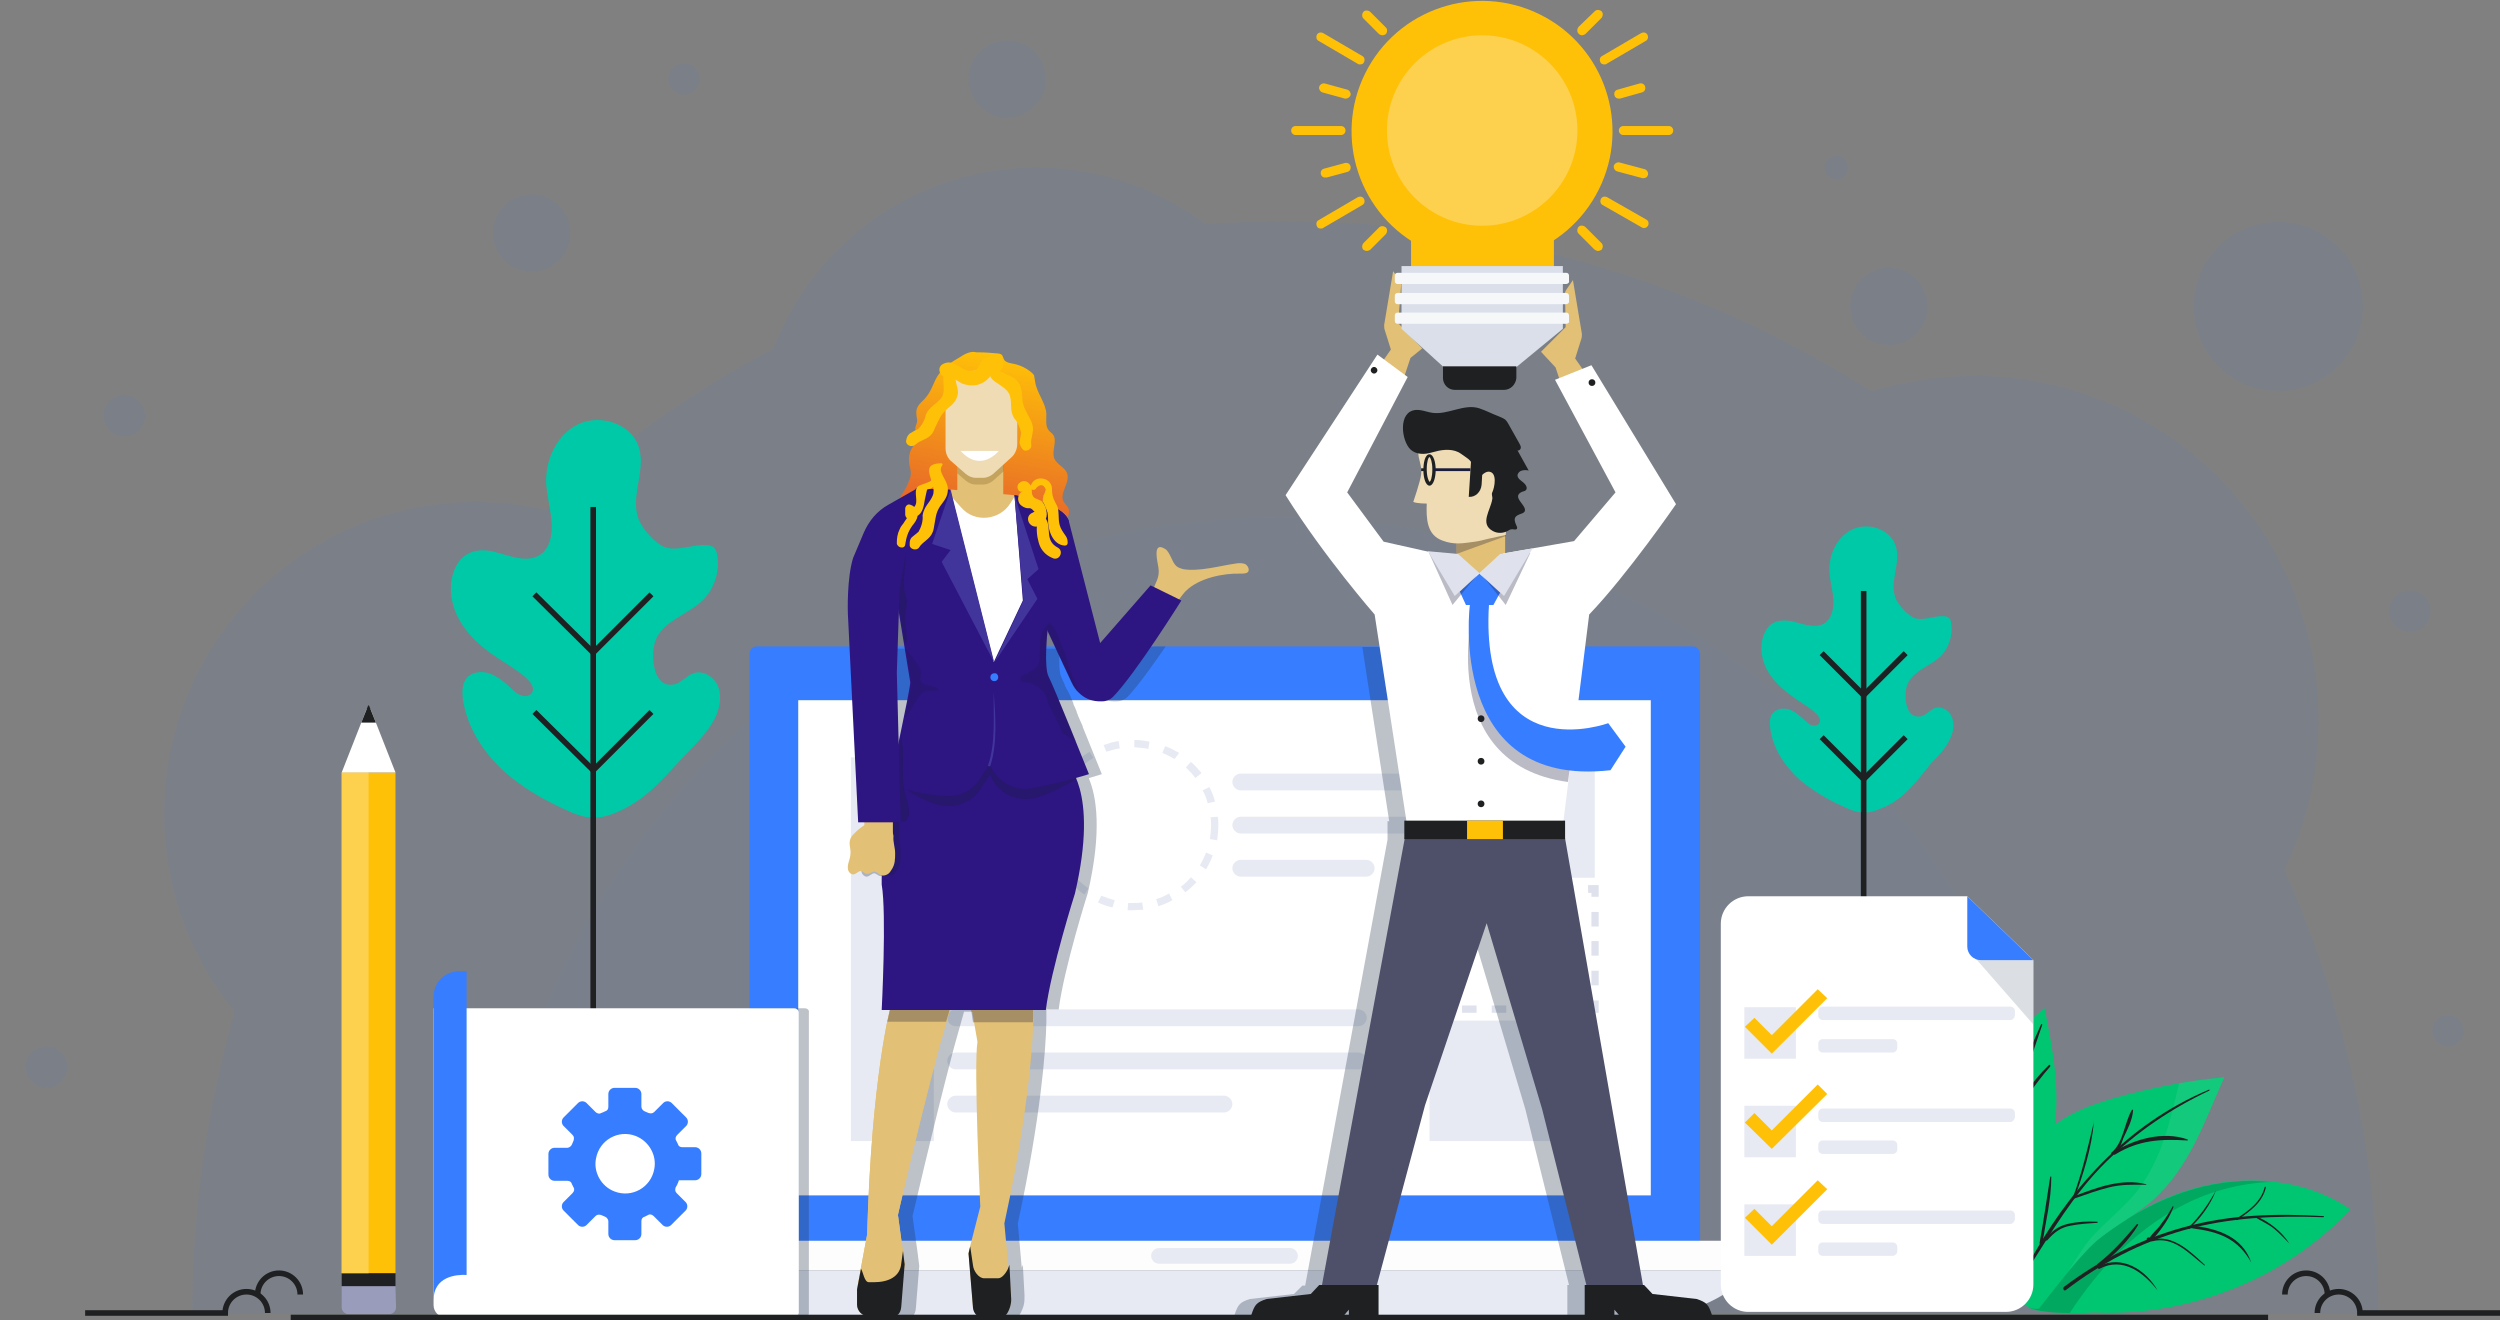 <?xml version="1.0" encoding="UTF-8" standalone="no"?>
<!-- Generator: Adobe Illustrator 22.1.0, SVG Export Plug-In . SVG Version: 6.00 Build 0)  -->

<svg
   xmlns:dc="http://purl.org/dc/elements/1.1/"
   xmlns:cc="http://creativecommons.org/ns#"
   xmlns:rdf="http://www.w3.org/1999/02/22-rdf-syntax-ns#"
   xmlns:svg="http://www.w3.org/2000/svg"
   xmlns="http://www.w3.org/2000/svg"
   xmlns:sodipodi="http://sodipodi.sourceforge.net/DTD/sodipodi-0.dtd"
   xmlns:inkscape="http://www.inkscape.org/namespaces/inkscape"
   x="0px"
   y="0px"
   viewBox="0 0 446.3 235.7"
   style="enable-background:new 0 0 446.3 235.7;"
   xml:space="preserve"
   id="svg2"
   version="1.1"
   inkscape:version="0.91 r13725"
   sodipodi:docname="we-have-an-idea-2.svg"><rect x="0" y="0" width="446.3" height="235.7" fill="#808080" stroke="none"/><defs
     id="defs534" /><sodipodi:namedview
     pagecolor="#ffffff"
     bordercolor="#666666"
     borderopacity="1"
     objecttolerance="10"
     gridtolerance="10"
     guidetolerance="10"
     inkscape:pageopacity="0"
     inkscape:pageshadow="2"
     inkscape:window-width="1507"
     inkscape:window-height="1038"
     id="namedview532"
     showgrid="false"
     inkscape:zoom="1"
     inkscape:cx="225.86306"
     inkscape:cy="117.85"
     inkscape:window-x="0"
     inkscape:window-y="25"
     inkscape:window-maximized="0"
     inkscape:current-layer="svg2" /><style
     type="text/css"
     id="style4">
	.we-have-an-idea-0{opacity:0.15;}
	.we-have-an-idea-1{fill:#377DFF;}
	.we-have-an-idea-2{fill:#F5F7F9;}
	.we-have-an-idea-3{fill:#00C9A7;}
	.we-have-an-idea-4{fill:none;stroke:#1E2022;stroke-miterlimit:10;}
	.we-have-an-idea-5{fill:#00C671;}
	.we-have-an-idea-6{opacity:0.2;}
	.we-have-an-idea-7{fill:#05331E;}
	.we-have-an-idea-8{opacity:8.000000e-02;fill:#F5F7F9;}
	.we-have-an-idea-9{fill:#1E2022;}
	.we-have-an-idea-10{fill:#DADFEA;}
	.we-have-an-idea-11{fill:#FFFFFF;}
	.we-have-an-idea-12{fill:#E7EAF3;}
	.we-have-an-idea-13{fill:#DFE2EC;}
	.we-have-an-idea-14{fill:#FDFDFE;}
	.we-have-an-idea-15{opacity:0.35;}
	.we-have-an-idea-16{fill:#97A4AF;}
	.we-have-an-idea-17{fill:#FFC107;}
	.we-have-an-idea-18{fill:#9A9CBC;}
	.we-have-an-idea-19{fill:#FDD14E;}
	.we-have-an-idea-20{opacity:0.3;fill:#233449;}
	.we-have-an-idea-21{opacity:0.3;fill:#191C3C;}
	.we-have-an-idea-22{fill:#EFA02E;}
	.we-have-an-idea-23{fill:url(#SVGID_1_);}
	.we-have-an-idea-24{fill:#E2C076;}
	.we-have-an-idea-25{fill:#2D1582;}
	.we-have-an-idea-26{fill:#41359B;}
	.we-have-an-idea-27{fill:#575A8F;}
	.we-have-an-idea-28{opacity:0.2;fill:#191C3C;}
	.we-have-an-idea-29{fill:#4D5068;}
	.we-have-an-idea-30{opacity:0.3;fill:#7A5F23;}
	.we-have-an-idea-31{fill:#EFDCB4;}
	.we-have-an-idea-32{fill:#191C3C;}
</style><g
     class="we-have-an-idea-0"
     id="g6"><circle
       class="we-have-an-idea-1 fill-primary"
       cx="426.5"
       cy="153.8"
       id="ellipse8"
       opacity=".4"
       ry="10.4"
       rx="10.4" /><path
       class="we-have-an-idea-1 fill-primary"
       d="M287.7,24.3c0,7.5-6.1,13.5-13.5,13.5c-7.5,0-13.5-6.1-13.5-13.5c0-7.5,6.1-13.5,13.5-13.5   C281.6,10.8,287.7,16.9,287.7,24.3z"
       id="path10"
       opacity=".4" /><path
       class="we-have-an-idea-1 fill-primary"
       d="M101.8,41.6c0,3.8-3.1,6.9-6.9,6.9S88,45.4,88,41.6c0-3.8,3.1-6.9,6.9-6.9S101.8,37.8,101.8,41.6z"
       id="path12"
       opacity=".4" /><path
       class="we-have-an-idea-1 fill-primary"
       d="M344.1,54.7c0,3.8-3.1,6.9-6.9,6.9s-6.9-3.1-6.9-6.9c0-3.8,3.1-6.9,6.9-6.9S344.1,50.9,344.1,54.7z"
       id="path14"
       opacity=".4" /><circle
       class="we-have-an-idea-1 fill-primary"
       cx="179.8"
       cy="14.1"
       r="6.9"
       id="circle16"
       opacity=".4" /><path
       class="we-have-an-idea-1 fill-primary"
       d="M439.8,184c0,1.6-1.3,2.8-2.8,2.8c-1.6,0-2.8-1.3-2.8-2.8c0-1.6,1.3-2.8,2.8-2.8   C438.6,181.2,439.8,182.5,439.8,184z"
       id="path18"
       opacity=".4" /><path
       class="we-have-an-idea-1 fill-primary"
       d="M329.9,29.9c0,1.2-1,2.1-2.1,2.1c-1.2,0-2.1-1-2.1-2.1s1-2.1,2.1-2.1S329.9,28.7,329.9,29.9z"
       id="path20"
       opacity=".4" /><circle
       class="we-have-an-idea-1 fill-primary"
       cx="122.1"
       cy="14.1"
       r="2.8"
       id="circle22"
       opacity=".4" /><path
       class="we-have-an-idea-1 fill-primary"
       d="M25.9,74.2c0,2-1.6,3.7-3.7,3.7c-2,0-3.7-1.6-3.7-3.7c0-2,1.6-3.7,3.7-3.7C24.2,70.5,25.9,72.2,25.9,74.2z"
       id="path24"
       opacity=".4" /><path
       class="we-have-an-idea-1 fill-primary"
       d="M433.9,109.1c0,2-1.6,3.7-3.7,3.7c-2,0-3.7-1.6-3.7-3.7c0-2,1.6-3.7,3.7-3.7S433.9,107,433.9,109.1z"
       id="path26"
       opacity=".4" /><circle
       class="we-have-an-idea-1 fill-primary"
       cx="58.8"
       cy="62.7"
       id="ellipse28"
       opacity=".4"
       ry="15.6"
       rx="15.6" /><path
       class="we-have-an-idea-1 fill-primary"
       d="M12,190.5c0,2-1.6,3.7-3.7,3.7c-2,0-3.7-1.6-3.7-3.7s1.6-3.7,3.7-3.7C10.3,186.8,12,188.4,12,190.5z"
       id="path30"
       opacity=".4" /><circle
       class="we-have-an-idea-1 fill-primary"
       cx="406.7"
       cy="54.7"
       r="15.1"
       id="circle32"
       opacity=".4" /><circle
       class="we-have-an-idea-1 fill-primary"
       cx="12"
       cy="122.4"
       id="ellipse34"
       opacity=".4"
       ry="12"
       rx="12" /><path
       class="we-have-an-idea-1 fill-primary"
       d="M424.6,234.6c0-28.2-6-55.1-16.8-79.3c3.9-8.1,6.1-17.1,6.1-26.7c0-34-27.5-61.5-61.5-61.5   c-6.4,0-12.5,1-18.3,2.8C303.9,50.6,268,39.5,229.5,39.5c-4.8,0-9.6,0.2-14.3,0.5c-8.4-6.3-18.9-10.1-30.2-10.1   c-21.4,0-39.7,13.4-46.9,32.3c-14.8,7.9-28.5,17.6-40.7,28.8c-4-0.9-8.1-1.4-12.4-1.4c-30.8,0-55.7,24.9-55.7,55.7   c0,13.4,4.7,25.7,12.6,35.3c-4.9,17.1-7.6,35.2-7.6,53.9h390.3V234.6z"
       id="path36"
       opacity=".4" /><path
       class="we-have-an-idea-1 fill-primary"
       d="M370.1,234.1c0-78.3-63.4-141.7-141.7-141.7S86.7,155.8,86.7,234.1H370.1z"
       id="path38"
       opacity=".4" /></g><g
     id="g40"><g
       id="g42"><g
         id="g44"><path
           class="we-have-an-idea-3"
           d="M336.6,144c-0.1,0-0.2,0.1-0.3,0.1c-3,1.4-4.5,1.2-7.4-0.2c-2.7-1.2-5.2-2.7-7.5-4.6c-2.8-2.5-5-5.8-5.4-9.5     c-0.1-0.8-0.1-1.7,0.4-2.4c0.7-0.9,2.1-1.1,3.1-0.7c1.1,0.4,1.9,1.2,2.8,2c0.4,0.3,0.7,0.7,1.2,0.8s1,0,1.3-0.4     c0.4-0.7-0.3-1.5-0.9-2c-1.4-1.2-2.7-1.8-4.1-2.9c-1.8-1.3-3.5-2.9-4.5-4.9s-1.2-4.5-0.2-6.5c0.3-0.6,0.8-1.2,1.3-1.5     c1-0.6,2.3-0.6,3.5-0.4c1.2,0.3,2.3,0.7,3.5,0.8c2.8,0.3,3.9-1.7,3.9-4.3c0-1.7-0.6-3.4-0.7-5.2c-0.2-3.1,1.3-6.4,4.1-7.7     c2.8-1.3,6.7-0.1,7.7,2.9c1.1,3.2-1.4,6.7,0.2,9.8c0.5,1,1.7,2.3,2.7,2.9c1.6,1,3.8-0.2,5.6-0.1c0.4,0,0.8,0.1,1.1,0.4     c0.2,0.2,0.3,0.5,0.3,0.8c0.4,2.2-0.4,4.6-2,6.1c-1.9,1.7-5.1,2.6-5.9,5.2c-0.5,1.7-0.3,5.8,2.4,5.4c1-0.2,1.7-1.1,2.6-1.5     c1.2-0.4,2.5,0.4,3,1.5s0.4,2.5-0.1,3.6c-0.7,1.8-2.1,3.3-3.5,4.7C342.2,139.4,340.3,142.2,336.6,144z"
           id="path46" /></g><line
         class="we-have-an-idea-4"
         x1="332.7"
         y1="105.5"
         x2="332.7"
         y2="169.9"
         id="line48" /><polyline
         class="we-have-an-idea-4"
         points="340.2,116.6 332.7,124.1 325.2,116.6   "
         id="polyline50" /><polyline
         class="we-have-an-idea-4"
         points="340.2,131.6 332.7,139.1 325.2,131.6   "
         id="polyline52" /></g><g
       id="g54"><g
         id="g56"><path
           class="we-have-an-idea-3"
           d="M111.4,144.4c-0.1,0.1-0.3,0.1-0.4,0.2c-4.2,2-6.4,1.7-10.4-0.2c-3.7-1.7-7.3-3.8-10.4-6.5     c-3.9-3.5-6.9-8.1-7.6-13.3c-0.1-1.2-0.1-2.4,0.6-3.4c0.9-1.3,2.9-1.5,4.4-0.9s2.7,1.7,3.9,2.8c0.5,0.5,1,0.9,1.7,1.1     s1.5,0,1.8-0.6c0.5-0.9-0.4-2-1.2-2.7c-1.9-1.6-3.8-2.6-5.8-4c-2.6-1.8-4.9-4-6.3-6.8s-1.7-6.3-0.3-9c0.4-0.8,1.1-1.6,1.9-2.1     c1.4-0.9,3.3-0.9,4.9-0.5s3.2,1,4.9,1.2c4,0.4,5.5-2.4,5.4-6c-0.1-2.4-0.8-4.8-1-7.3c-0.2-4.3,1.9-8.9,5.8-10.7     c3.9-1.8,9.3-0.1,10.7,4c1.5,4.4-1.9,9.4,0.3,13.6c0.7,1.4,2.4,3.3,3.8,4.1c2.2,1.3,5.3-0.2,7.8-0.1c0.6,0,1.2,0.1,1.6,0.5     c0.3,0.3,0.4,0.7,0.5,1.1c0.6,3.1-0.5,6.4-2.8,8.5c-2.6,2.4-7.2,3.6-8.3,7.3c-0.7,2.3-0.4,8.1,3.3,7.5c1.4-0.2,2.3-1.6,3.6-2     c1.6-0.6,3.5,0.5,4.3,2.1c0.7,1.6,0.5,3.4-0.1,5.1c-1,2.5-3,4.6-4.9,6.6C119.1,138,116.5,141.8,111.4,144.4z"
           id="path58" /></g><line
         class="we-have-an-idea-4"
         x1="105.9"
         y1="90.5"
         x2="105.9"
         y2="189.5"
         id="line60" /><polyline
         class="we-have-an-idea-4"
         points="116.3,106.1 105.9,116.5 95.4,106.1   "
         id="polyline62" /><polyline
         class="we-have-an-idea-4"
         points="116.3,127.1 105.9,137.5 95.4,127.1   "
         id="polyline64" /></g><g
       id="g66"><path
         class="we-have-an-idea-4"
         d="M446.3,234.4h-25c0-2.1-1.7-3.8-3.8-3.8c-2.1,0-3.8,1.7-3.8,3.8"
         id="path68" /><path
         class="we-have-an-idea-4"
         d="M415.5,231.1c0-2.1-1.7-3.8-3.8-3.8c-2.1,0-3.8,1.7-3.8,3.8"
         id="path70" /></g><g
       id="g72"><path
         class="we-have-an-idea-4"
         d="M15.2,234.4h25c0-2.1,1.7-3.8,3.8-3.8s3.8,1.7,3.8,3.8"
         id="path74" /><path
         class="we-have-an-idea-4"
         d="M46,231.1c0-2.1,1.7-3.8,3.8-3.8s3.8,1.7,3.8,3.8"
         id="path76" /></g><g
       id="g78"><path
         class="we-have-an-idea-5"
         d="M373.7,234.3C373.7,234.3,373.7,234.4,373.7,234.3C374.4,234.7,373.7,234.3,373.7,234.3z M364.6,229.8    c-1.4,1.5-3.1,3.3-2.5,3.6c2,1.2,9.2,1.1,11.7,0.9c17,0.8,34.2-6,45.8-18.4c-8-5.5-18.7-6.4-28.1-3.7s-17.6,8.6-24.3,15.6    C366.7,228.4,365,229.4,364.6,229.8z"
         id="path80" /><g
         class="we-have-an-idea-6"
         id="g82"><path
           class="we-have-an-idea-7"
           d="M364.6,229.8c0.5-0.5,2.1-1.4,2.6-1.9c6.8-7,15-12.9,24.3-15.6c4.5-1.3,9.3-1.8,14-1.3     c-5.4,0.2-10.8,1.6-15.5,4c-8.5,4.3-15.3,11.4-20.5,19.4c-2.9,0-6.1-0.3-7.3-1C361.5,233.1,363.2,231.3,364.6,229.8z"
           id="path84" /></g><path
         class="we-have-an-idea-5"
         d="M365.9,201.6c3.2-2.9,7.5-4.4,11.6-5.6c6.4-1.8,13-3.1,19.6-3.7c-3.6,8-6.2,16-12.7,21.9    c-2.6,2.3-6.8,4.6-9.5,6.8c-3.2,2.6-8.3,9.3-10.9,12.6c-3,0.6-5.3-3.7-6.6-6.7c-1.7-3.8,0.2-9.6,1.5-13.5    C360.5,208.9,362.5,204.6,365.9,201.6z"
         id="path86" /><path
         class="we-have-an-idea-8"
         d="M373.2,221.1c2.3-2.6,6-5.6,8.2-8.3c4.5-5.8,6-12.5,7.6-19.4c2.7-0.5,5.4-0.8,8.1-1.1    c-3.6,8-6.2,16-12.7,21.9c-2.6,2.3-6.8,4.6-9.5,6.8c-1.6,1.2-3.5,3.4-5.5,5.7C370.8,224.4,372.1,222.4,373.2,221.1z"
         id="path88" /><path
         class="we-have-an-idea-5"
         d="M365,180c1.5,7.4,2.9,15,1.6,22.4c-0.5,3-1.5,5.9-2.4,8.8c-1.1,3.8-1.7,6.1-2.7,9.9c0.8-0.5-0.8,1.8-1.6,3.1    c-0.9,1.4-2.2,3.2-3.2,1.7c-1.2-1.7-2.5-3.6-3-5.6c-0.6-2.4,0-6.4,0-8.9c-0.1-6.5-0.1-13.1,2.1-19.2    C357.6,187.5,360.8,183.1,365,180z"
         id="path90" /><g
         id="g92"><path
           class="we-have-an-idea-9"
           d="M414.8,217.3c-8.4-0.3-16.7,0-24.9,2.3c-7.7,2.2-14.7,5.8-21.1,10.7c-0.3,0.3-0.7-0.3-0.3-0.6     c6.4-4.8,13.6-8.5,21.3-10.6c8.3-2.3,16.5-2.5,25-2C414.9,217.1,414.9,217.3,414.8,217.3L414.8,217.3z"
           id="path94" /></g><g
         id="g96"><path
           class="we-have-an-idea-9"
           d="M394.4,194.7c-6.8,3.2-13,7.4-18.4,12.7c-5.8,5.7-9.7,12.5-14,19.2c-0.1,0.2-0.4,0-0.3-0.2     c7.4-13.9,17.9-25.7,32.7-31.9C394.4,194.5,394.5,194.7,394.4,194.7L394.4,194.7z"
           id="path98" /></g><g
         id="g100"><path
           class="we-have-an-idea-9"
           d="M364.6,182.9c-4.4,13.2-9.6,25.8-6.6,40c0.1,0.3-0.4,0.4-0.5,0.1c-2.8-13.5,1.3-27.9,6.9-40.2     C364.5,182.8,364.6,182.9,364.6,182.9L364.6,182.9z"
           id="path102" /></g><g
         id="g104"><path
           class="we-have-an-idea-9"
           d="M408.7,222c-0.9-0.9-1.8-1.9-2.8-2.7s-2.2-1.3-3.3-2c-0.1,0,0-0.2,0.1-0.2C405,218,407.4,219.9,408.7,222     C408.8,222,408.7,222.1,408.7,222L408.7,222z"
           id="path106" /></g><g
         id="g108"><path
           class="we-have-an-idea-9"
           d="M401.9,225.4c-2.4-4.3-5.8-5.5-10.4-6.1c-0.4,0-0.3-0.5,0.1-0.5C395.9,219.4,400.3,220.7,401.9,225.4     C402,225.4,401.9,225.4,401.9,225.4L401.9,225.4z"
           id="path110" /></g><g
         id="g112"><path
           class="we-have-an-idea-9"
           d="M393.5,225.9c-2.7-2.1-5.5-5.3-9.3-4.3c-0.2,0.1-0.3-0.2-0.1-0.3c3.8-1,6.9,2.1,9.5,4.5     C393.6,225.9,393.5,226,393.5,225.9L393.5,225.9z"
           id="path114" /></g><g
         id="g116"><path
           class="we-have-an-idea-9"
           d="M385.2,230.4c-2.5-3.2-6.2-6.1-10.4-3.9c-0.2,0.1-0.5-0.2-0.2-0.4C378.8,223.9,383.1,226.7,385.2,230.4     C385.3,230.4,385.2,230.4,385.2,230.4L385.2,230.4z"
           id="path118" /></g><g
         id="g120"><path
           class="we-have-an-idea-9"
           d="M404.5,212c-0.6,2.7-2.9,4.3-5.1,5.8c-0.2,0.1-0.3-0.2-0.1-0.3c2.2-1.4,4.3-2.9,5-5.6     C404.4,211.8,404.5,211.8,404.5,212L404.5,212z"
           id="path122" /></g><g
         id="g124"><path
           class="we-have-an-idea-9"
           d="M395.6,212.5c-1,2.6-2.7,4.9-4.7,6.8c-0.2,0.2-0.4-0.1-0.2-0.2C392.7,217.2,394.2,215,395.6,212.5     C395.5,212.5,395.6,212.5,395.6,212.5L395.6,212.5z"
           id="path126" /></g><g
         id="g128"><path
           class="we-have-an-idea-9"
           d="M388,215.5c-0.5,1.3-1.1,2.4-1.9,3.5c-0.6,0.8-1.6,2.3-2.5,2.6c-0.1,0-0.2,0-0.2-0.1l-0.1-0.1     c-0.1-0.1-0.1-0.3,0-0.4c0,0,0.1,0,0.1-0.1c0.1,0,0.2,0,0.3,0l0.1,0.1c0.1,0.1,0.1,0.2-0.1,0.2c-0.3,0,1-1.4,1-1.4     c0.4-0.4,0.8-0.8,1.1-1.3c0.8-1,1.5-2.1,2.1-3.2C388,215.4,388.1,215.5,388,215.5L388,215.5z"
           id="path130" /></g><g
         id="g132"><path
           class="we-have-an-idea-9"
           d="M381.7,218.7c-1.7,2.8-4.2,5.3-6.8,7.3c-0.3,0.2-0.7-0.2-0.4-0.4c2.7-2.1,4.8-4.5,7-7.1     C381.6,218.5,381.8,218.6,381.7,218.7L381.7,218.7z"
           id="path134" /></g><g
         id="g136"><path
           class="we-have-an-idea-9"
           d="M390.5,203.6c-4.7-0.3-8.7-0.1-12.9,2.5c-0.3,0.2-0.5-0.3-0.3-0.4c3.7-2.4,8.9-3.8,13.2-2.3     C390.6,203.4,390.6,203.6,390.5,203.6L390.5,203.6z"
           id="path138" /></g><g
         id="g140"><path
           class="we-have-an-idea-9"
           d="M383.1,211.5c-2.3,0-4.4-0.1-6.7,0.5c-2,0.5-3.9,1.2-5.9,1.9c-0.3,0.1-0.4-0.3-0.1-0.4     c3.9-1.5,8.4-3.2,12.7-2.1C383.2,211.4,383.2,211.5,383.1,211.5L383.1,211.5z"
           id="path142" /></g><g
         id="g144"><path
           class="we-have-an-idea-9"
           d="M374.4,218.3c-1.6,0.1-3.2,0.2-4.7,0.5c-1.8,0.3-3,1.2-4.2,2.6c-0.2,0.2-0.5-0.1-0.3-0.3     c1.1-1.3,2.2-2.2,3.9-2.6c1.7-0.4,3.5-0.5,5.3-0.4C374.5,218.1,374.5,218.3,374.4,218.3L374.4,218.3z"
           id="path146" /></g><g
         id="g148"><path
           class="we-have-an-idea-9"
           d="M380.8,198.2c-0.1,1.7-1,3.4-1.7,4.9c-0.4,1-0.8,2.7-2.1,2.9c-0.1,0-0.2-0.1-0.1-0.2     c2.2-1.8,2.3-5.3,3.7-7.7C380.7,198.1,380.8,198.1,380.8,198.2L380.8,198.2z"
           id="path150" /></g><g
         id="g152"><path
           class="we-have-an-idea-9"
           d="M373.8,200.3c-0.4,4.7-1.9,9.3-3.5,13.7c-0.1,0.2-0.4,0.1-0.3-0.1C371.7,209.4,372.7,204.9,373.8,200.3     C373.6,200.2,373.8,200.2,373.8,200.3L373.8,200.3z"
           id="path154" /></g><g
         id="g156"><path
           class="we-have-an-idea-9"
           d="M366.2,210.1c0,4-1,8-1.6,11.9c0,0.3-0.5,0.2-0.5-0.1c0.7-3.9,1.3-7.9,1.9-11.8     C366,210,366.2,210,366.2,210.1L366.2,210.1z"
           id="path158" /></g><g
         id="g160"><path
           class="we-have-an-idea-9"
           d="M366,190.4c-2.8,3.2-5.1,6.6-6.9,10.4c-0.1,0.3-0.6,0-0.5-0.3c1.8-3.9,4.1-7.4,7.2-10.4     C365.9,190,366.1,190.2,366,190.4L366,190.4z"
           id="path162" /></g><g
         id="g164"><path
           class="we-have-an-idea-9"
           d="M356.9,191.1c1.3,3,1.6,6.9,1.8,10.1c0,0.3-0.4,0.3-0.5,0c-0.1-1.9-0.3-3.7-0.6-5.6c-0.3-1.5-0.7-3-0.9-4.5     C356.7,191,356.8,191,356.9,191.1L356.9,191.1z"
           id="path166" /></g><g
         id="g168"><path
           class="we-have-an-idea-9"
           d="M362,202.5c-2.1,3.3-3.4,6.5-4.9,10.1c0,0.1-0.2,0-0.2-0.1c0.5-3.6,2.6-7.4,4.9-10.2     C362,202.3,362.1,202.4,362,202.5L362,202.5z"
           id="path170" /></g><g
         id="g172"><path
           class="we-have-an-idea-9"
           d="M356.8,212.8c-0.9-2.3-1.7-4.6-3-6.7c-0.1-0.2,0.2-0.3,0.3-0.2C355.3,208,356.5,210.4,356.8,212.8     C356.9,212.8,356.8,212.8,356.8,212.8L356.8,212.8z"
           id="path174" /></g></g></g><g
     id="weHaveAnIdea_30_"><g
       id="weHaveAnIdea_772_"><path
         style="fill:#377dff"
         inkscape:connector-curvature="0"
         id="path180"
         d="m 303.4,222 -169.6,0 0,-105.3 c 0,-0.7 0.6,-1.3 1.3,-1.3 l 167.1,0 c 0.7,0 1.3,0.6 1.3,1.3 l 0,105.3 -0.1,0 z"
         class="we-have-an-idea-1 fill-primary" /></g><g
       id="weHaveAnIdea_769_"><rect
         style="fill:#ffffff"
         id="rect183"
         height="88.4"
         width="152.2"
         class="we-have-an-idea-11"
         y="125"
         x="142.5" /></g><g
       id="weHaveAnIdea_675_"><rect
         style="fill:#e7eaf3"
         id="rect186"
         height="68.5"
         width="14.8"
         class="we-have-an-idea-12"
         y="135.2"
         x="151.9" /></g><g
       id="weHaveAnIdea_33_"><rect
         style="fill:#e7eaf3"
         id="rect189"
         height="21.5"
         width="29.5"
         class="we-have-an-idea-12"
         y="135.2"
         x="255.2" /></g><g
       id="weHaveAnIdea_32_"><path
         style="fill:#dfe2ec"
         inkscape:connector-curvature="0"
         id="path192"
         d="m 285.4,180.8 -3.3,0 0,-1.3 2,0 0,-0.9 1.3,0 0,2.2 z m -5.9,0 -2.6,0 0,-1.3 2.6,0 0,1.3 z m -5.3,0 -2.6,0 0,-1.3 2.6,0 0,1.3 z m -5.3,0 -2.6,0 0,-1.3 2.6,0 0,1.3 z m -5.3,0 -2.6,0 0,-1.3 2.6,0 0,1.3 z m -5.3,0 -2.6,0 0,-1.3 2.6,0 0,1.3 z m -2.4,-2.8 -1.3,0 0,-2.6 1.3,0 0,2.6 z m 29.5,-2.1 -1.3,0 0,-2.6 1.3,0 0,2.6 z m -29.5,-3.2 -1.3,0 0,-2.7 1.3,0 0,2.7 z m 29.5,-2.1 -1.3,0 0,-2.6 1.3,0 0,2.6 z m -29.5,-3.2 -1.3,0 0,-2.6 1.3,0 0,2.6 z m 29.5,-2 -1.3,0 0,-2.6 1.3,0 0,2.6 z m -29.5,-3.3 -1.3,0 0,-2.6 1.3,0 0,2.6 z m 29.5,-2 -1.3,0 0,-0.7 -0.6,0 0,-1.4 1.9,0 0,2.1 z m -4.5,-0.8 -2.6,0 0,-1.3 2.6,0 0,1.3 z m -5.3,0 -2.6,0 0,-1.3 2.6,0 0,1.3 z m -5.3,0 -2.6,0 0,-1.3 2.6,0 0,1.3 z m -5.3,0 -2.6,0 0,-1.3 2.6,0 0,1.3 z m -5.3,0 -2.6,0 0,-1.3 2.6,0 0,1.3 z"
         class="we-have-an-idea-13" /></g><g
       id="weHaveAnIdea_34_"><rect
         style="fill:#e7eaf3"
         id="rect195"
         height="21.5"
         width="29.5"
         class="we-have-an-idea-12"
         y="182.2"
         x="255.2" /></g><g
       id="weHaveAnIdea_31_"><rect
         style="fill:#e7eaf3"
         id="rect198"
         height="41"
         width="13.2"
         class="we-have-an-idea-12"
         y="135.1"
         x="169.1" /></g><g
       id="weHaveAnIdea_763_"><path
         style="fill:#e7eaf3"
         inkscape:connector-curvature="0"
         id="path201"
         d="m 313.2,226.8 -189.3,0 0,0 c 5.4,5.4 12.7,8.4 20.3,8.4 l 148.7,0 c 7.6,0 14.9,-3 20.3,-8.4 l 0,0 z"
         class="we-have-an-idea-12" /></g><g
       id="weHaveAnIdea_759_"><rect
         style="fill:#fdfdfe"
         id="rect204"
         height="5.3"
         width="189.3"
         class="we-have-an-idea-14"
         y="221.5"
         x="123.9" /></g><g
       id="weHaveAnIdea_758_"><path
         style="fill:#e7eaf3"
         inkscape:connector-curvature="0"
         id="path207"
         d="m 230.3,225.6 -23.4,0 c -0.8,0 -1.4,-0.7 -1.4,-1.4 l 0,0 c 0,-0.8 0.7,-1.4 1.4,-1.4 l 23.4,0 c 0.8,0 1.4,0.7 1.4,1.4 l 0,0 c 0,0.7 -0.6,1.4 -1.4,1.4 z"
         class="we-have-an-idea-12" /></g><g
       id="g209"><path
         style="fill:#e7eaf3"
         inkscape:connector-curvature="0"
         id="path211"
         d="m 202.3,162.5 c -0.4,0 -0.7,0 -1,0 l 0.1,-1.3 c 0.3,0 0.6,0 0.9,0 0.5,0 1.1,0 1.6,-0.1 l 0.2,1.3 c -0.6,0 -1.2,0.1 -1.8,0.1 z m -3.7,-0.5 c -0.9,-0.2 -1.8,-0.5 -2.6,-0.9 l 0.6,-1.2 c 0.8,0.3 1.6,0.6 2.4,0.8 l -0.4,1.3 z m 8.2,-0.2 -0.4,-1.3 c 0.8,-0.2 1.6,-0.6 2.3,-1 l 0.6,1.2 c -0.8,0.5 -1.7,0.8 -2.5,1.1 z m -13.2,-2.1 c -0.8,-0.5 -1.5,-1.1 -2.1,-1.8 l 0.9,-0.9 c 0.6,0.6 1.2,1.1 1.9,1.6 l -0.7,1.1 z m 18,-0.4 -0.8,-1 c 0.7,-0.5 1.3,-1.1 1.8,-1.7 l 1,0.9 c -0.6,0.6 -1.2,1.2 -2,1.8 z m -21.9,-3.5 c -0.5,-0.8 -1,-1.6 -1.3,-2.4 l 1.2,-0.5 c 0.3,0.8 0.7,1.5 1.2,2.2 l -1.1,0.7 z m 25.6,-0.6 -1.1,-0.7 c 0.4,-0.7 0.8,-1.5 1.1,-2.3 l 1.2,0.5 c -0.3,0.8 -0.7,1.7 -1.2,2.5 z m -27.8,-4.4 c -0.2,-0.9 -0.3,-1.8 -0.4,-2.7 l 1.3,-0.1 c 0,0.8 0.2,1.7 0.4,2.5 l -1.3,0.3 z m 29.8,-0.8 -1.3,-0.2 c 0.1,-0.8 0.2,-1.7 0.2,-2.5 0,-0.5 0,-1 -0.1,-1.4 l 1.3,-0.1 c 0.1,0.5 0.1,1 0.1,1.6 0,0.8 -0.1,1.7 -0.2,2.6 z m -28.8,-4.5 -1.3,-0.2 c 0.1,-0.9 0.3,-1.8 0.6,-2.7 l 1.3,0.4 c -0.3,0.8 -0.5,1.6 -0.6,2.5 z m 27.1,-2.1 c -0.2,-0.8 -0.5,-1.6 -0.9,-2.3 l 1.2,-0.6 c 0.4,0.8 0.8,1.7 1,2.6 l -1.3,0.3 z m -25.5,-2.7 -1.2,-0.6 c 0.4,-0.8 0.9,-1.6 1.5,-2.3 l 1,0.8 c -0.5,0.7 -0.9,1.4 -1.3,2.1 z m 23.3,-1.8 c -0.5,-0.7 -1.1,-1.3 -1.7,-1.9 l 0.9,-1 c 0.7,0.6 1.3,1.3 1.9,2 l -1.1,0.9 z m -20.2,-2.1 -0.9,-1 c 0.7,-0.6 1.4,-1.1 2.2,-1.6 l 0.7,1.1 c -0.7,0.4 -1.4,0.9 -2,1.5 z m 16.5,-1.3 c -0.7,-0.4 -1.5,-0.8 -2.2,-1.1 l 0.5,-1.2 c 0.9,0.3 1.7,0.8 2.5,1.2 l -0.8,1.1 z M 197.5,134.2 197,133 c 0.9,-0.3 1.8,-0.6 2.7,-0.7 l 0.2,1.3 c -0.8,0.1 -1.6,0.4 -2.4,0.6 z m 7.5,-0.5 c -0.8,-0.2 -1.7,-0.2 -2.5,-0.3 l 0,-1.3 c 0.9,0 1.8,0.1 2.7,0.3 l -0.2,1.3 z"
         class="we-have-an-idea-12" /></g><g
       id="g213"><path
         style="fill:#e7eaf3"
         inkscape:connector-curvature="0"
         id="path215"
         d="m 242.5,183.2 -71.9,0 c -0.8,0 -1.5,-0.7 -1.5,-1.5 l 0,0 c 0,-0.8 0.7,-1.5 1.5,-1.5 l 71.9,0 c 0.8,0 1.5,0.7 1.5,1.5 l 0,0 c 0,0.8 -0.7,1.5 -1.5,1.5 z"
         class="we-have-an-idea-12" /></g><g
       id="g217"><path
         style="fill:#e7eaf3"
         inkscape:connector-curvature="0"
         id="path219"
         d="m 242.5,190.9 -71.9,0 c -0.8,0 -1.5,-0.7 -1.5,-1.5 l 0,0 c 0,-0.8 0.7,-1.5 1.5,-1.5 l 71.9,0 c 0.8,0 1.5,0.7 1.5,1.5 l 0,0 c 0,0.8 -0.7,1.5 -1.5,1.5 z"
         class="we-have-an-idea-12" /></g><g
       id="g221"><path
         style="fill:#e7eaf3"
         inkscape:connector-curvature="0"
         id="path223"
         d="m 218.5,198.6 -47.9,0 c -0.8,0 -1.5,-0.7 -1.5,-1.5 l 0,0 c 0,-0.8 0.7,-1.5 1.5,-1.5 l 47.9,0 c 0.8,0 1.5,0.7 1.5,1.5 l 0,0 c 0,0.8 -0.7,1.5 -1.5,1.5 z"
         class="we-have-an-idea-12" /></g><g
       id="g225"><path
         style="fill:#e7eaf3"
         inkscape:connector-curvature="0"
         id="path227"
         d="m 252.2,141.1 -30.7,0 c -0.8,0 -1.5,-0.7 -1.5,-1.5 l 0,0 c 0,-0.8 0.7,-1.5 1.5,-1.5 l 30.7,0 c 0.8,0 1.5,0.7 1.5,1.5 l 0,0 c 0,0.8 -0.7,1.5 -1.5,1.5 z"
         class="we-have-an-idea-12" /></g><g
       id="g229"><path
         style="fill:#e7eaf3"
         inkscape:connector-curvature="0"
         id="path231"
         d="m 252.2,148.8 -30.7,0 c -0.8,0 -1.5,-0.7 -1.5,-1.5 l 0,0 c 0,-0.8 0.7,-1.5 1.5,-1.5 l 30.7,0 c 0.8,0 1.5,0.7 1.5,1.5 l 0,0 c 0,0.8 -0.7,1.5 -1.5,1.5 z"
         class="we-have-an-idea-12" /></g><g
       id="g233"><path
         style="fill:#e7eaf3"
         inkscape:connector-curvature="0"
         id="path235"
         d="m 243.9,156.5 -22.4,0 c -0.8,0 -1.5,-0.7 -1.5,-1.5 l 0,0 c 0,-0.8 0.7,-1.5 1.5,-1.5 l 22.4,0 c 0.8,0 1.5,0.7 1.5,1.5 l 0,0 c 0,0.8 -0.7,1.5 -1.5,1.5 z"
         class="we-have-an-idea-12" /></g></g><g
     id="g237"><g
       id="weHaveAnIdea_266_"><g
         id="weHaveAnIdea_322_"><g
           id="weHaveAnIdea_325_"><path
             style="fill:#ffffff"
             inkscape:connector-curvature="0"
             d="m 351.2,160 11.8,11.4 0,57.9 c 0,2.7 -2.2,4.9 -4.9,4.9 l -46,0 c -2.7,0 -4.9,-2.2 -4.9,-4.9 l 0,-64.4 c 0,-2.7 2.2,-4.9 4.9,-4.9 l 39.1,0 z"
             class="we-have-an-idea-11"
             id="weHaveAnIdea_348_" /></g></g><g
         style="opacity:0.35"
         class="we-have-an-idea-15"
         id="weHaveAnIdea_285_"><g
           id="weHaveAnIdea_286_"><polygon
             style="fill:#97a4af"
             points="363,171.4 351.9,170.2 363,182.9 "
             class="we-have-an-idea-16"
             id="weHaveAnIdea_315_" /></g></g><g
         id="weHaveAnIdea_267_"><g
           id="weHaveAnIdea_275_"><path
             style="fill:#377dff"
             inkscape:connector-curvature="0"
             d="m 351.2,160 11.8,11.4 -9.4,0 c -1.3,0 -2.4,-1.1 -2.4,-2.4 l 0,-9 z"
             class="we-have-an-idea-1 fill-primary"
             id="weHaveAnIdea_276_" /></g></g></g><rect
       style="fill:#e7eaf3"
       height="9.2"
       width="9.2"
       class="we-have-an-idea-12"
       y="179.8"
       x="311.4"
       id="weHaveAnIdea_800_" /><path
       style="fill:#e7eaf3"
       inkscape:connector-curvature="0"
       d="m 358.9,182.1 -33.5,0 c -0.4,0 -0.8,-0.3 -0.8,-0.8 l 0,-0.8 c 0,-0.4 0.3,-0.8 0.8,-0.8 l 33.5,0 c 0.4,0 0.8,0.3 0.8,0.8 l 0,0.8 c -0.1,0.5 -0.4,0.8 -0.8,0.8 z"
       class="we-have-an-idea-12"
       id="weHaveAnIdea_809_" /><path
       style="fill:#e7eaf3"
       inkscape:connector-curvature="0"
       d="m 337.9,187.9 -12.5,0 c -0.4,0 -0.8,-0.3 -0.8,-0.8 l 0,-0.8 c 0,-0.4 0.3,-0.8 0.8,-0.8 l 12.5,0 c 0.4,0 0.8,0.3 0.8,0.8 l 0,0.8 c 0,0.4 -0.4,0.8 -0.8,0.8 z"
       class="we-have-an-idea-12"
       id="weHaveAnIdea_810_" /><path
       style="fill:#e7eaf3"
       inkscape:connector-curvature="0"
       d="m 358.9,200.3 -33.5,0 c -0.4,0 -0.8,-0.3 -0.8,-0.8 l 0,-0.8 c 0,-0.4 0.3,-0.8 0.8,-0.8 l 33.5,0 c 0.4,0 0.8,0.3 0.8,0.8 l 0,0.8 c -0.1,0.4 -0.4,0.8 -0.8,0.8 z"
       class="we-have-an-idea-12"
       id="weHaveAnIdea_812_" /><path
       style="fill:#e7eaf3"
       inkscape:connector-curvature="0"
       d="m 337.9,206 -12.5,0 c -0.4,0 -0.8,-0.3 -0.8,-0.8 l 0,-0.8 c 0,-0.4 0.3,-0.8 0.8,-0.8 l 12.5,0 c 0.4,0 0.8,0.3 0.8,0.8 l 0,0.8 c 0,0.5 -0.4,0.8 -0.8,0.8 z"
       class="we-have-an-idea-12"
       id="weHaveAnIdea_811_" /><path
       style="fill:#e7eaf3"
       inkscape:connector-curvature="0"
       d="m 358.9,218.5 -33.5,0 c -0.4,0 -0.8,-0.3 -0.8,-0.8 l 0,-0.8 c 0,-0.4 0.3,-0.8 0.8,-0.8 l 33.5,0 c 0.4,0 0.8,0.3 0.8,0.8 l 0,0.8 c -0.1,0.4 -0.4,0.8 -0.8,0.8 z"
       class="we-have-an-idea-12"
       id="weHaveAnIdea_814_" /><path
       style="fill:#e7eaf3"
       inkscape:connector-curvature="0"
       d="m 337.9,224.2 -12.5,0 c -0.4,0 -0.8,-0.3 -0.8,-0.8 l 0,-0.8 c 0,-0.4 0.3,-0.8 0.8,-0.8 l 12.5,0 c 0.4,0 0.8,0.3 0.8,0.8 l 0,0.8 c 0,0.4 -0.4,0.8 -0.8,0.8 z"
       class="we-have-an-idea-12"
       id="weHaveAnIdea_813_" /><rect
       style="fill:#e7eaf3"
       height="9.2"
       width="9.2"
       class="we-have-an-idea-12"
       y="197.4"
       x="311.4"
       id="weHaveAnIdea_801_" /><rect
       style="fill:#e7eaf3"
       height="9.2"
       width="9.2"
       class="we-have-an-idea-12"
       y="215"
       x="311.4"
       id="weHaveAnIdea_150_" /><g
       id="weHaveAnIdea_803_"><polygon
         style="fill:#ffc107"
         points="313.2,181.7 316.3,184.8 324.5,176.6 326.2,178.2 316.3,188.1 311.5,183.3 "
         class="we-have-an-idea-17"
         id="weHaveAnIdea_805_" /></g><g
       id="weHaveAnIdea_804_"><polygon
         style="fill:#ffc107"
         points="313.2,198.7 316.3,201.8 324.5,193.6 326.2,195.3 316.3,205.1 311.5,200.4 "
         class="we-have-an-idea-17"
         id="weHaveAnIdea_806_" /></g><g
       id="weHaveAnIdea_807_"><polygon
         style="fill:#ffc107"
         points="313.2,215.8 316.3,218.9 324.5,210.7 326.2,212.3 316.3,222.2 311.5,217.4 "
         class="we-have-an-idea-17"
         id="weHaveAnIdea_808_" /></g></g><g
     id="weHaveAnIdea_238_"><rect
       style="fill:#ffc107"
       height="89.4"
       width="9.6"
       class="we-have-an-idea-17"
       y="137.9"
       x="61"
       id="weHaveAnIdea_443_" /><path
       style="fill:#9a9cbc"
       inkscape:connector-curvature="0"
       d="m 70.6,229.6 -9.6,0 0,3.8 c 0,0.6 0.5,1.2 1.2,1.2 l 7.3,0 c 0.6,0 1.2,-0.5 1.2,-1.2 l -0.1,-3.8 0,0 z"
       class="we-have-an-idea-18"
       id="weHaveAnIdea_251_" /><rect
       style="fill:#1e2022"
       height="2.3"
       width="9.6"
       class="we-have-an-idea-9"
       y="227.3"
       x="61"
       id="weHaveAnIdea_249_" /><rect
       style="fill:#fdd14e"
       height="89.4"
       width="4.8"
       class="we-have-an-idea-19"
       y="137.9"
       x="61"
       id="weHaveAnIdea_241_" /><path
       style="fill:#ffffff"
       inkscape:connector-curvature="0"
       d="m 65.4,126.7 -4.4,11.2 9.6,0 -4.4,-11.2 c -0.1,-0.3 -0.7,-0.3 -0.8,0 z"
       class="we-have-an-idea-11"
       id="weHaveAnIdea_240_" /><path
       style="fill:#1e2022"
       inkscape:connector-curvature="0"
       d="m 65.7,126 -1.2,3 2.6,0 -1.2,-3 c 0,-0.1 -0.2,-0.1 -0.2,0 z"
       class="we-have-an-idea-9"
       id="weHaveAnIdea_239_" /></g><path
     style="opacity:0.3;fill:#233449"
     inkscape:connector-curvature="0"
     id="path271"
     d="m 143.7,180 -10,0 0,41.5 -9.9,0 0,5.3 c 5.3,5.3 12.4,8.3 19.9,8.4 0.4,0 0.7,-0.4 0.7,-0.8 l 0,-53.6 c 0.1,-0.4 -0.2,-0.8 -0.7,-0.8 z"
     class="we-have-an-idea-20" /><g
     id="g273"><g
       id="weHaveAnIdea_449_"><path
         style="fill:#ffffff"
         inkscape:connector-curvature="0"
         d="m 141.7,235.2 -62.1,0 c -1.2,0 -2.2,-1 -2.2,-2.2 l 0,-53 64.4,0 c 0.4,0 0.8,0.3 0.8,0.8 l 0,53.6 c -0.1,0.4 -0.4,0.8 -0.9,0.8 z"
         class="we-have-an-idea-11"
         id="weHaveAnIdea_901_" /><path
         style="fill:#377dff"
         inkscape:connector-curvature="0"
         d="m 83.3,227.6 c -1.9,-0.1 -5.9,0.3 -5.9,4.5 l 0,-54.2 c 0,-2.5 2,-4.5 4.5,-4.5 l 1.4,0 0,54.2 z"
         class="we-have-an-idea-1 fill-primary"
         id="weHaveAnIdea_450_" /></g><path
       style="fill:#377dff"
       inkscape:connector-curvature="0"
       d="m 121.2,210.7 2.9,0 c 0.6,0 1.1,-0.5 1.1,-1.1 l 0,-3.7 c 0,-0.6 -0.5,-1.1 -1.1,-1.1 l -2.3,0 c -0.4,0 -0.7,-0.2 -0.8,-0.6 -0.1,-0.2 -0.2,-0.4 -0.3,-0.6 -0.2,-0.3 -0.1,-0.7 0.2,-1 l 1.6,-1.6 c 0.4,-0.4 0.4,-1.1 0,-1.5 l -2.6,-2.6 c -0.4,-0.4 -1.1,-0.4 -1.5,0 l -1.6,1.6 c -0.3,0.3 -0.6,0.3 -1,0.2 -0.2,-0.1 -0.5,-0.2 -0.7,-0.3 -0.3,-0.1 -0.6,-0.5 -0.6,-0.8 l 0,-2.3 c 0,-0.6 -0.5,-1.1 -1.1,-1.1 l -3.7,0 c -0.6,0 -1.1,0.5 -1.1,1.1 l 0,2.3 c 0,0.4 -0.2,0.7 -0.6,0.8 -0.2,0.1 -0.4,0.2 -0.7,0.3 -0.3,0.2 -0.7,0.1 -1,-0.2 l -1.6,-1.6 c -0.4,-0.4 -1.1,-0.4 -1.5,0 l -2.6,2.6 c -0.4,0.4 -0.4,1.1 0,1.5 l 1.6,1.6 c 0.3,0.3 0.3,0.6 0.2,1 -0.1,0.2 -0.2,0.5 -0.3,0.7 -0.1,0.3 -0.5,0.6 -0.8,0.6 l -2.3,0 c -0.6,0 -1.1,0.5 -1.1,1.1 l 0,3.7 c 0,0.6 0.5,1.1 1.1,1.1 l 2.3,0 c 0.4,0 0.7,0.2 0.8,0.6 0.1,0.2 0.2,0.4 0.3,0.6 0.2,0.3 0.1,0.7 -0.2,1 l -1.6,1.6 c -0.4,0.4 -0.4,1.1 0,1.5 l 2.6,2.6 c 0.4,0.4 1.1,0.4 1.5,0 l 1.6,-1.6 c 0.3,-0.3 0.6,-0.3 1,-0.2 0.2,0.1 0.5,0.2 0.7,0.3 0.3,0.1 0.6,0.5 0.6,0.8 l 0,2.3 c 0,0.6 0.5,1.1 1.1,1.1 l 3.7,0 c 0.6,0 1.1,-0.5 1.1,-1.1 l 0,-2.3 c 0,-0.4 0.2,-0.7 0.6,-0.8 0.2,-0.1 0.4,-0.2 0.6,-0.3 0.3,-0.2 0.7,-0.1 1,0.2 l 1.6,1.6 c 0.4,0.4 1.1,0.4 1.5,0 l 2.6,-2.6 c 0.4,-0.4 0.4,-1.1 0,-1.5 l -1.6,-1.6 c -0.3,-0.3 -0.3,-0.6 -0.2,-1 0.4,-0.6 0.6,-1.3 0.6,-1.3 z m -14.8,-3.9 c 0.6,-3.3 4,-5.2 7.1,-4 2.3,0.9 3.8,3.4 3.3,5.9 -0.6,3.3 -4,5.2 -7.1,4 -2.4,-0.9 -3.8,-3.5 -3.3,-5.9 z"
       class="we-have-an-idea-1 fill-primary"
       id="weHaveAnIdea_448_" /></g><g
     id="g290"><g
       id="g292"><path
         class="we-have-an-idea-20"
         d="M190.9,115.5l1.9,4c0.2,0.5,0.4,0.9,0.6,1.2l0.2,0.4c0.1,0.2,0.2,0.3,0.2,0.4l0.1,0.3    c0.2,0.3,0.3,0.6,0.5,0.9l0,0c1.5,2.3,3.6,2.6,5,2.5c0.7,0,1.4-0.3,1.9-0.8c1.8-1.9,4.4-5.5,6.8-9L190.9,115.5L190.9,115.5z"
         id="path294" /><path
         class="we-have-an-idea-20"
         d="M182.3,234.2c0.2-0.4,0.4-0.9,0.5-1.4s0.1-1,0.1-1.5l-0.3-5.5c-0.1,0.2-0.1,0.3-0.2,0.5l-0.7-7.9    c4.1-18.9,5-30.9,5.1-36l0,0l0,0c0-1,0-1.7,0-2.2h2.2c0.9-7.2,5.2-20.8,5.2-20.8c2.6-11.2,1.5-17.3,0.2-20.4l0,0l0,0    c0,0,0,0,0-0.1c1.4-0.4,2.3-0.7,2.3-0.7s-1.7-4.2-3.4-8.4v-0.1c-0.1-0.2-0.2-0.5-0.3-0.7c0-0.1-0.1-0.1-0.1-0.2    c-0.1-0.2-0.2-0.5-0.3-0.7c0-0.1-0.1-0.1-0.1-0.2c-0.1-0.3-0.2-0.6-0.3-0.8V127c-0.1-0.2-0.2-0.5-0.3-0.7c0-0.1-0.1-0.2-0.1-0.2    c-0.1-0.2-0.2-0.4-0.2-0.6c0-0.1-0.1-0.2-0.1-0.2c-0.1-0.2-0.1-0.4-0.2-0.5c0-0.1-0.1-0.1-0.1-0.2c-0.1-0.2-0.1-0.4-0.2-0.5    c0-0.1-0.1-0.1-0.1-0.2c-0.1-0.2-0.2-0.4-0.3-0.6c0,0,0-0.1-0.1-0.1c-0.1-0.2-0.1-0.3-0.2-0.4c0-0.1,0-0.1-0.1-0.2    s-0.1-0.2-0.1-0.3c0-0.1,0-0.1-0.1-0.2c0-0.1-0.1-0.2-0.1-0.3c0-0.1,0-0.1-0.1-0.1c0-0.1-0.1-0.2-0.1-0.2v-0.1    c0-0.1-0.1-0.2-0.1-0.2c-0.1-0.2-0.2-0.5-0.3-0.8c-0.1-0.5-0.2-1.1-0.2-1.8c0-0.2,0-0.5,0-0.7s0-0.5,0-0.7c0-0.5,0-0.9,0-1.4    h-25.2l1,6.4c0,0.1,0,0.1,0,0.2v0.1c0,0.1,0,0.2-0.1,0.4l0,0c0,0.2-0.1,0.3-0.1,0.5c0,0,0,0.1,0,0.2c0,0.2-0.1,0.4-0.1,0.7l0,0    c0,0.2-0.1,0.5-0.1,0.8c0,0.1,0,0.1,0,0.2c-0.1,0.3-0.1,0.6-0.2,0.9l0,0c-0.1,0.3-0.1,0.7-0.2,1.1c0,0,0,0,0,0.1    c-0.1,0.4-0.2,0.7-0.2,1.1l0,0c-0.1,0.7-0.3,1.3-0.4,2l0,0l0,0c-0.2,0.9-0.4,1.9-0.6,2.8l-0.3-12.9l0.1-4.6h-8.5l1.5,31.3h1v0.6    c-0.5,0.3-1.3,0.9-1.4,1.1c-0.2,0.2-0.4,0.4-0.6,0.6c-0.5,0.5-0.7,1.2-0.6,1.9c0.1,0.6,0.2,1.2,0.1,1.8c-0.1,0.9-0.6,1.6-0.4,2.6    c0.1,0.4,0.5,0.8,0.9,0.8c0.5,0,0.9-0.6,1.4-0.6c0.4,0.1,0.6,0.4,1,0.5c0.5,0.1,0.9-0.4,1.4-0.4c0.4,0,0.7,0.4,1.1,0.6    c0.1,0,0.2,0.1,0.3,0.1c0,0.9,0,1.5,0,1.5c0.9,5.3,0,22.4,0,22.4h1.5c-0.1,0.4-0.3,1.2-0.5,2.2l0,0c-1,5-3,17.1-3.5,38l-1.1,6.1    l-0.7,3.7v2.7l0,0c0,0.4,0.1,0.8,0.4,1.1c0.4,0.5,1,0.9,1.7,0.9h0.9c2.6,0,4.7,0.8,4.9-1.8l0.6-7.5l-0.3-2.4l0,0l-0.9-6.5    c0.2-0.6,3.1-13.7,7.4-30.1l1.8-6.4h3.8l0.4,2.2l0.6,3.7c-0.7,4.1,0.5,29.4,0.5,29.4l-2.1,8.2l0.8,9.7c0,0.5,0.3,1,0.6,1.3    c0.4,0.3,0.8,0.5,1.3,0.5l0,0h2.5c0.5,0,1-0.2,1.4-0.6C182.1,234.5,182.3,234.3,182.3,234.2z"
         id="path296" /></g><g
       id="g298"><g
         id="g300"><linearGradient
           id="SVGID_1_"
           gradientUnits="userSpaceOnUse"
           x1="173.408"
           y1="102.106"
           x2="180.224"
           y2="63.455"><stop
             offset="0"
             style="stop-color:#DE4437"
             id="stop303" /><stop
             offset="1"
             style="stop-color:#FFC107"
             id="stop305" /></linearGradient><path
           class="we-have-an-idea-23"
           d="M190.6,90.5c-0.2-0.3-0.5-0.6-0.7-0.9c-0.9-1.5,1.2-3.4,0.6-5.1c-0.4-1.1-1.9-1.6-2.3-2.7     c-0.5-1.3,0.6-3.1-0.2-4.2c-0.2-0.3-0.6-0.5-0.8-0.8c-0.6-0.8-0.4-1.9-0.4-2.9c-0.1-2-1.7-3.7-2-5.7c-0.1-0.4-0.1-0.8-0.2-1.2     c-0.2-0.3-0.4-0.5-0.7-0.7c-0.9-0.7-2-1.2-3.2-1.4c-0.5-0.1-1-0.2-1.3-0.5s-0.3-0.8-0.6-1.1c-0.2-0.1-0.4-0.2-0.7-0.2     c-1.1-0.1-2.2-0.2-3.3-0.2c-0.2,0-0.3,0-0.5,0c-1-0.3-2.1,0.3-3,0.9c-1.4,0.8-2.8,1.7-3.7,3c-0.9,1.2-1.2,2.8-2.2,4     c-0.8,1.1-2,1.5-1.8,3.2c0,0.5,0.2,0.9,0.1,1.4c-0.1,0.4-0.3,0.7-0.3,1.1c0,0.5,0.3,1,0.3,1.5c0,0.7-0.5,1.4-0.9,2     c-0.5,0.8-0.6,1.8-0.5,2.8c0.1,0.5,0.3,1.1,0.3,1.6s-0.1,1-0.3,1.4c-0.5,1.5-1.5,2.6-2.2,4c-0.7,1.3,0.6,2.4,0.9,3.7     c0.3,1.2-0.3,2.4-0.2,3.5c0,0.9,0.4,1.7,0.8,2.5c0.1,0.2,0.2,0.5,0.5,0.6c0.5,0.2,0.9-0.4,1.2-0.8c0.9-0.9,2.4-0.5,3.6-0.8     c1-0.3,1.9-1,2.9-1s1.9,0.8,2.9,0.9c1.6,0.3,3-1,4.5-1.6c3.4-1.5,7.7,0.3,10.9-1.7c0.7-0.4,1.2-1,1.8-1.6     C190.6,92.6,191.2,91.4,190.6,90.5z"
           id="path307" /></g><rect
         x="170.9"
         y="82.2"
         class="we-have-an-idea-24"
         width="8.2"
         height="11"
         id="rect309" /><polygon
         class="we-have-an-idea-24"
         points="181.1,93.2 169.8,93.2 169.8,87.4 181.1,88.4   "
         id="polygon311" /><g
         id="g313"><path
           class="we-have-an-idea-24"
           d="M222.3,100.7c-0.5-0.2-1.1-0.2-1.7-0.1c-2.8,0.4-6.6,1.5-9.4,1c-0.3-0.1-0.7-0.2-1-0.4     c-0.6-0.4-0.8-1-1.1-1.6s-0.6-1.3-1.1-1.6c-2.4-1.5-1.3,2.5-1.2,3.3c0.3,1.9-0.6,2.7-1,4.2c-0.4,0.2-0.6,0.8-0.5,1.2     c0.1,0.6,0.5,1,1,1.4c2.6,2.4,3.8-1,5.4-2.6c2.3-2.3,6.7-3.2,9.8-3.1c0.5,0,1,0,1.3-0.3C223.1,101.7,222.8,101,222.3,100.7z"
           id="path315" /></g><path
         class="we-have-an-idea-11"
         d="M182.9,122.8h-19.2V87.2l6,1.3l1.9,2.1c2.4,2.8,6.9,2.3,8.8-0.8l0.8-1.3l0,0l5,16.5L182.9,122.8z"
         id="path317" /><path
         class="we-have-an-idea-24"
         d="M159,179.7c0,0-3.4,12.2-4.2,40.7l-1.8,9.7v2.7c0,1.1,0.9,2.1,2.1,2.1h0.9c2.6,0,4.7-1.9,4.9-4.5l0.6-4.7    l-1.2-8.8c-0.2,0.9,2.8-12.7,7.4-30.1l2-6.9L159,179.7z"
         id="path319" /><path
         class="we-have-an-idea-24"
         d="M159,179.7c0,0-3.4,12.2-4.2,40.7l-1.8,9.7v2.7c0,1.1,0.9,2.1,2.1,2.1h0.9c2.6,0,4.7-1.9,4.9-4.5l0.6-4.7    l-1.2-8.8c-0.2,0.9,2.8-12.7,7.4-30.1l2-6.9L159,179.7z"
         id="path321" /><g
         id="g323"><path
           class="we-have-an-idea-9"
           d="M160.9,225.5c-0.2,2.5-2.4,3.4-4.9,3.4h-0.9c-0.8,0-1-1.8-1.4-2.4l-0.7,3.7v2.7c0,1.1,0.9,2.1,2.1,2.1h0.9     c2.6,0,4.7,0.8,4.9-1.8l0.6-7.5l-0.3-2.4L160.9,225.5z"
           id="path325" /></g><path
         class="we-have-an-idea-24"
         d="M184.5,179.7c0,0,0.4,13-5.2,38.7l1.2,12.9c0.1,1-0.1,2-0.6,2.8l0,0c-0.3,0.6-1,1-1.7,1h-2.5    c-1,0-1.9-0.8-2-1.8l-0.8-9.7l2.1-8.2c0,0-1.2-25.3-0.5-29.4l-1.1-6.3H184.5z"
         id="path327" /><g
         id="g329"><path
           class="we-have-an-idea-9"
           d="M180.2,225.8c-0.1,0.3-0.2,0.5-0.3,0.8c-0.3,0.6-1,1.6-1.7,1.6h-2.5c-1,0-1.9-1.3-2-2.3l-0.5-3.4l-0.3,1.3     l0.8,9.7c0.1,1,0.9,1.8,2,1.8h2.5c0.7,0,1.4-0.4,1.7-1c0.5-0.9,0.7-1.9,0.6-2.8L180.2,225.8z"
           id="path331" /></g><path
         class="we-have-an-idea-21"
         d="M158.4,182.4h10.5l0.8-2.7H159C159,179.7,158.8,180.6,158.4,182.4z"
         id="path333" /><path
         class="we-have-an-idea-21"
         d="M173.3,179.8l0.4,2.7h10.7c0.1-1.8,0-2.7,0-2.7H173.3z"
         id="path335" /><path
         class="we-have-an-idea-25"
         d="M190.3,136.2c0,0,6,4.5,1.6,23.3c0,0-4.3,13.6-5.2,20.8h-29.3c0,0,0.9-17.2,0-22.4c0,0-0.4-21.8,7.2-23.5    L190.3,136.2z"
         id="path337" /><path
         class="we-have-an-idea-21"
         d="M190.3,136.2l-25.7-1.8c-2.1,0.5-3.7,2.5-4.7,5.3c2.5,1.6,5.7,4,9.1,4.2c2.4,0.1,4.7-1,6-3l1.7-2.6l0.3,0.5    c1.3,2.8,4.3,4.3,7.4,3.7c3.2-0.6,6-2.6,7.8-3.4C191.3,136.9,190.3,136.2,190.3,136.2z"
         id="path339" /><path
         class="we-have-an-idea-25"
         d="M181.1,88.4c0,0,8.6,1.3,9.7,4.6l-3.8,19.6c0,0-0.7,6.5,0.2,8.2s7.2,17.4,7.2,17.4s-4.3,1.4-10.1,2.5    c-3,0.6-6-1-7.4-3.7l-0.3-0.5l-1.7,2.6c-1.3,2-3.6,3.2-6,3c-3.8-0.2-7.3-0.9-10-2.5c0,0,3.6-16.5,3.6-17.8l-2.7-16.5l3.7-17.8    c0-0.2-0.1-0.4,0.1-0.3l6,0.2l7.8,30.8l5.2-11L181.1,88.4z"
         id="path341" /><path
         class="we-have-an-idea-25"
         d="M181.1,88.4c0,0,8.6,1.3,9.7,4.6l5.6,21.8l9-10.3l5.5,2.7c0,0-8.2,13.1-12.2,17.2c-0.5,0.5-1.2,0.8-1.9,0.8    c-1.5,0.1-4-0.3-5.5-3.4l-4.3-9.2L181.1,88.4z"
         id="path343" /><path
         class="we-have-an-idea-21"
         d="M161.6,146.6c0.3-0.2,0.5-0.5,0.6-1c0.4-1.6-0.8-3.7-0.9-5.3c-0.2-1.8-0.1-4-0.1-5.8c0-1.3-0.4-3-0.1-4.3    c-1,5.1-2,16.6-2,16.6C160,146.7,161,146.9,161.6,146.6z"
         id="path345" /><path
         class="we-have-an-idea-21"
         d="M161.8,96.6l-1.8,8.7c-0.1,0.5,0.2,1.4,0.3,1.9c0.2,1.4,0.5,2.8,0.7,4.1c0.1,0.7,0.2,1.3,0.3,2    c0,0.2,0.1,1.4,0.3,1.5c0.5,0.4,0.2-2.4,0.1-2.6c-0.1-1.1-0.2-2.2,0-3.3c0.1-0.5,0.2-0.9,0.2-1.4s-0.2-0.9-0.3-1.3    c-0.5-1.8-0.1-4,0-5.8C161.7,99.1,161.7,97.8,161.8,96.6z"
         id="path347" /><polygon
         class="we-have-an-idea-26"
         points="181.1,88.4 185.4,101.6 183.4,103.4 185.2,106.9 177.5,118.3 182.7,107.2   "
         id="polygon349" /><polygon
         class="we-have-an-idea-26"
         points="169.7,87.4 166.4,97.1 169.7,98.2 168.1,100.3 177.5,118.3   "
         id="polygon351" /><g
         id="g353"><path
           class="we-have-an-idea-26"
           d="M177.4,123.5c-0.1,4.2,0.4,9-1,13.1c-0.1,0.2,0.3,0.3,0.4,0.1C178.1,132.7,177.7,127.7,177.4,123.5     C177.5,123.5,177.4,123.5,177.4,123.5L177.4,123.5z"
           id="path355" /></g><path
         class="we-have-an-idea-21"
         d="M158.2,156.2c0.4,0.2,0.8,0.1,1.2-0.1c0.4-0.2,0.6-0.6,0.8-0.9c0.6-0.9,0.6-1.9,0.6-2.9    c0-0.9-0.3-1.9-0.3-2.8l0,0V144h-1.8c-0.9,4.4-1.2,9.1-1.2,11.7C157.7,155.9,157.9,156.1,158.2,156.2z"
         id="path357" /><path
         class="we-have-an-idea-24"
         d="M154.6,147.2c-0.3,0-1.5,1-1.7,1.2s-0.4,0.4-0.6,0.6c-0.5,0.5-0.7,1.2-0.6,1.9c0.1,0.6,0.2,1.2,0.1,1.8    c-0.1,0.9-0.6,1.6-0.4,2.6c0.1,0.4,0.5,0.8,0.9,0.8c0.5,0,0.9-0.6,1.4-0.6c0.4,0.1,0.6,0.4,1,0.5c0.5,0.1,0.9-0.4,1.4-0.4    c0.4,0,0.7,0.4,1.1,0.6c0.4,0.2,0.8,0.1,1.2-0.1c0.4-0.2,0.6-0.6,0.8-0.9c0.6-0.9,0.6-1.9,0.6-2.9s-0.4-2-0.3-3    c0-0.7-0.6-1.4-1.3-1.5c-0.6-0.1-0.2-0.1-0.8-0.2C156.2,147.4,155.6,147.3,154.6,147.2z"
         id="path359" /><rect
         x="154.3"
         y="144"
         class="we-have-an-idea-24"
         width="5.1"
         height="5.4"
         id="rect361" /><path
         class="we-have-an-idea-25"
         d="M163.7,87.2l-5.1,2.9c-2,1.1-3.5,2.9-4.4,5l-1.9,4.5c-1.1,3.5-1,9.5-0.9,10.7l1.8,36.5h7.6l-0.7-26.7    l0.5-14.9L163.7,87.2"
         id="path363" /><g
         id="g365"><g
           id="g367"><path
             class="we-have-an-idea-27"
             d="M169.7,90.3C169.7,90.3,169.7,90.2,169.7,90.3C169.7,90.2,169.7,90.3,169.7,90.3L169.7,90.3z"
             id="path369" /></g></g><path
         class="we-have-an-idea-28"
         d="M187.2,120.9c-0.9-1.7-0.2-8.2-0.2-8.2l0.3-1.6v0.2c-0.6,0.5-1,1.1-1.3,1.7c-0.8,1.8,0.3,5.2-1.2,6.4    c-0.5,0.4-1.1,0.6-1.7,0.9c-0.3,0.1-0.6,0.3-0.8,0.5c-0.2,0.3-0.2,0.7,0.1,0.9c0.2,0.1,0.4,0.1,0.6,0.1c1.7,0.1,3.4,1.3,3.9,3    c0.6,1.8,1.4,3,2.2,4.7c0.2,0.3,0.2,0.7,0.4,1c0.5,0.9,1.8,1.3,2.6,1.9C190.2,127.8,187.8,121.9,187.2,120.9z"
         id="path371" /><path
         class="we-have-an-idea-28"
         d="M187,112.7c0.1,0.2,4.3,9.2,4.3,9.2c0.3,0.7,0.7,1.3,1.1,1.7c-0.2-1.4-0.9-2.7-1.4-4.1    c-0.5-1.2-0.6-2.5-1.2-3.7c-0.7-1.5-1-3-2.1-4.3c-0.1-0.1-0.2-0.2-0.3-0.2s-0.2,0.1-0.3,0.3C187.1,111.9,186.9,112.3,187,112.7z"
         id="path373" /><g
         id="g375"><g
           id="g377"><path
             class="we-have-an-idea-29"
             d="M205.7,104.9L205.7,104.9C205.6,104.9,205.6,104.9,205.7,104.9L205.7,104.9z"
             id="path379" /></g></g><path
         class="we-have-an-idea-30"
         d="M179.1,82.2h-8.2v2.3l1.5,1.3c0.5,0.4,1.1,0.7,1.8,0.7h1.3c0.7,0,1.3-0.3,1.8-0.7l1.9-1.7v-1.9H179.1z"
         id="path381" /><path
         class="we-have-an-idea-31"
         d="M168.8,72.3V80c0,1,0.4,1.9,1.2,2.5l2.4,2.1c0.5,0.4,1.1,0.7,1.8,0.7h1.3c0.7,0,1.3-0.3,1.8-0.7l3.2-2.9    c0.7-0.6,1.1-1.5,1.1-2.5v-7c0,0,0.7-3.8-2.2-5.4c0,0-4-1.6-7.8,0C171.4,66.9,168.8,67.6,168.8,72.3z"
         id="path383" /><path
         class="we-have-an-idea-17"
         d="M166.8,85.4c-0.1-0.3-0.5-0.1-0.5,0.2c0.1,0.5-2.2,0.9-2.5,1.3c-0.8,1,0.3,2.7-0.6,3.6    c-0.2-0.2-0.4-0.3-0.7-0.4c-0.5-0.2-0.9,0.3-0.9,0.7c0,0.3,0,0.7,0,1s0.1,0.5,0.3,0.7c-0.3,0.4-0.6,0.9-0.6,0.9    c-0.3,0.4-0.5,0.6-0.7,1.1c-0.4,0.8-0.5,1.6-0.5,2.5c0.1,0.8,1.4,1.1,1.5,0.2c0.2-1.3,0.5-2.3,1.3-3.4c0.4-0.5,0.8-1,0.9-1.7    c0.9-0.6,1.1-1.6,1.3-2.9c0.1-0.6,0.3-1.2,0.4-1.8c0.2-0.1,0.5-0.1,0.7-0.2c0.2-0.2,0.5-0.2,0.6-0.5    C167.2,86.2,167.1,86,166.8,85.4z"
         id="path385" /><path
         class="we-have-an-idea-17"
         d="M189.6,94.7c-0.8-1.3-0.5-2.4-0.7-3.8c-0.1-0.5-0.3-0.8-0.5-1.2c-0.5-0.9-0.6-1.5-0.6-2.5    c-0.1-2.1-3.3-2.5-3.8-0.4c-0.2,0.7,0.8,0.9,1,0.3c0.7-0.7,1.3-0.7,1.7,0.3c-0.1,0.3-0.2,0.7-0.4,1c-0.1,0.4-0.2,0.8-0.1,1.2    c0.1,0.3,0.3,0.5,0.4,0.9c0.4,0.8,0.5,1.2,0.5,2.1c-0.1,1.9,0.8,4.7,3,4.8c0.3,0,0.5-0.2,0.5-0.5    C190.6,95.8,190.1,95.6,189.6,94.7z"
         id="path387" /><path
         class="we-have-an-idea-17"
         d="M188.9,97.8c-2.5-1.3-1.1-3.5-2.2-5.2c0.2-0.4,0.2-0.9,0.1-1.4c-0.1-0.6-0.3-1.1-0.7-1.6    c-0.4-0.4-1.2-0.5-1.5-0.8c-0.8-0.8,0-1.6-0.8-2.4c-0.5-0.6-1.2-0.7-1.8-0.2c-0.7,0.5-0.3,1.9,0.6,1.5c-0.8,0.3-1.1,1.4-0.6,2.2    c0.1,0.2,0.5,0.5,0.7,0.6c1.2,0.6,1-0.3,2,0.9c-0.1,0-0.2,0-0.3,0.1c-1.6,0.6-0.8,2.7,0.7,2.5c-0.1,1.2,0.2,2.7,0.6,3.6    c0.5,1,1.3,1.7,2.4,2.1C189.2,100,189.9,98.4,188.9,97.8z"
         id="path389" /><path
         class="we-have-an-idea-17"
         d="M168.2,83.1c0.1-0.2,0.1-0.4-0.2-0.4c-4.4,0.1-0.5,3.6-1.5,5.8c-0.6,1.4-1.5,1.8-1.8,3.5    c0.1,1-0.2,2-0.7,2.9c-0.4,0.4-0.9,0.7-1.3,1.1c-0.3,0.4-0.3,0.7-0.3,1.2c-0.1,0.9,1.3,1.2,1.7,0.5c0.6-1,1.9-1.4,2.4-2.7    c0.2-0.4,0.2-0.9,0.3-1.3c0.3-1.6,0.3-2.4,1.3-3.7c0.7-0.9,1.2-1.7,1.1-2.9C169.1,85.6,167.3,84.2,168.2,83.1z"
         id="path391" /><path
         class="we-have-an-idea-17"
         d="M171,66.4c0.2-0.1,0.2-0.4-0.1-0.5c-4.3-1-1.4,3.4-2.9,5.2c-1,1.2-2,1.4-2.7,2.9c-0.2,1-0.7,1.9-1.4,2.6    c-0.5,0.2-1,0.5-1.5,0.8c-0.4,0.4-0.5,0.6-0.6,1.1c-0.3,0.9,0.9,1.5,1.6,0.9c0.9-0.9,2.2-0.9,3-2c0.3-0.4,0.4-0.8,0.6-1.2    c0.7-1.4,0.9-2.2,2.2-3.3c0.9-0.7,1.6-1.4,1.8-2.6C171.2,69.1,169.9,67.2,171,66.4z"
         id="path393" /><path
         class="we-have-an-idea-17"
         d="M178.2,65.4c0-0.2-0.2-0.4-0.4-0.2c-3.3,2.8,1.9,3.1,2.5,5.5c0.4,1.5-0.1,2.4,0.7,3.9    c0.7,0.8,1.1,1.7,1.3,2.7c-0.1,0.5-0.2,1.1-0.3,1.7c0.1,0.5,0.2,0.7,0.5,1.1c0.5,0.8,1.8,0.1,1.6-0.7c-0.2-1.2,0.6-2.3,0.2-3.6    c-0.1-0.4-0.3-0.8-0.5-1.2c-0.7-1.4-1.3-2.1-1.3-3.7c-0.1-1.2-0.2-2.1-1-3C180.5,66.8,178.2,66.8,178.2,65.4z"
         id="path395" /><path
         class="we-have-an-idea-17"
         d="M177.9,63.7c-0.8,0-1.7-0.1-2.4,0.5c-0.7,0.6-0.6,1.7-1.7,2c-2.1,0.5-3.3-2.4-5.5-1.2    c-1.4,0.8-0.1,3,1.3,2.2c0,0,1.8,1.1,2.2,1.3c0.9,0.3,1.8,0.4,2.7,0.2c0.8-0.2,1.6-0.7,2.1-1.3c0.2-0.3,0.4-0.6,0.6-0.9    c0.2-0.2,0.2-0.3,0.2-0.4c0,0,0,0.2,0.6,0.2C179.5,66.2,179.5,63.6,177.9,63.7z"
         id="path397" /><path
         class="we-have-an-idea-11"
         d="M171.5,80.5h6.8C178.3,80.5,175.1,84.5,171.5,80.5z"
         id="path399" /><path
         class="we-have-an-idea-28"
         d="M164.5,121.7c-0.3-0.4-0.1-1-0.1-1.5c0-0.7-0.4-1.3-0.8-1.9c-0.6-0.8-1.2-1.6-1.9-2.4l1,6    c0,0.5-0.5,3.1-1.2,6.3c0.3-0.3,0.6-0.7,0.8-1c0.5-0.9,1.1-1.8,1.6-2.6c0.3-0.4,0.5-0.8,1-1.1c0.8-0.4,1.8,0.1,2.6-0.3    c0-0.1-0.1-0.2-0.1-0.3C166.5,122.2,165,122.6,164.5,121.7z"
         id="path401" /><path
         class="we-have-an-idea-1 fill-primary"
         d="M178.2,120.9c0,0.4-0.3,0.7-0.7,0.7s-0.7-0.3-0.7-0.7s0.3-0.7,0.7-0.7C177.9,120.1,178.2,120.5,178.2,120.9z    "
         id="path403" /></g></g><g
     id="g405"><path
       class="we-have-an-idea-20"
       d="M299.8,231.9l-7.9-0.9l-1.5-1.6h-0.2l-13.8-79.6l0,0v-3.3h-0.3l0.6-5.2c2.3,0.4,4.5-7,0.8-6.7l2.4-19.1h-36.7   l4.8,31.1h-0.3v3.3l0,0l-7.9,42.8l-6.8,36.8h-0.5L231,231l-7.9,0.9c-1.8,0.6-2.1,1-2.7,2.8l-0.1,0.5h16.3l1.2-1.4v1.4h5.3v-5.8   h-0.3l8.7-32.1l10.9-32.5l9.9,33.2l7.8,31.4h-0.3v5.8h5.3v-1.4l1.2,1.4h6.6c3.2,0,6.3-0.5,9.2-1.5   C301.7,232.7,301.2,232.4,299.8,231.9z"
       id="path407" /><g
       id="g409"><rect
         x="260"
         y="94.6"
         class="we-have-an-idea-24"
         width="8.7"
         height="15.2"
         id="rect411" /><polygon
         class="we-have-an-idea-21"
         points="268.8,95.7 260,98.9 260,94.6 268.8,94.6   "
         id="polygon413" /><path
         class="we-have-an-idea-24"
         d="M284.2,68.3l-3-4.3l1.1-3.5c0.1-0.3,0.1-0.6,0.1-0.9l-1.6-9.6l-1.1,1.6c-0.3,0.4-0.4,0.8-0.3,1.3l0.1,5.5    l-4.4,4.4l2.6,2.8l1.5,4.5L284.2,68.3z"
         id="path415" /><path
         class="we-have-an-idea-24"
         d="M245.3,66.7l3-4.3l-1.1-3.5c-0.1-0.3-0.1-0.6-0.1-0.9l1.6-9.6l1.1,1.6c0.3,0.4,0.4,0.8,0.3,1.3l-0.5,6.4    l4.3,4.5l-2.1,1.7l-1.5,4.5L245.3,66.7z"
         id="path417" /><path
         class="we-have-an-idea-11"
         d="M268.4,98.8l12.6-2.2l7.4-8.7l-10.8-20.1l6.5-2.6L299.2,90c0,0-8.6,12.5-15.5,19.7l-4.7,37.7h-27.8    l-5.8-37.7c0,0-9-10.3-15.9-21.3l16.4-25.1l5.4,4l-10.8,20.6l6.5,8.8l9.8,2.2l7.3,3.5L268.4,98.8z"
         id="path419" /><polygon
         class="we-have-an-idea-29"
         points="251.2,147.4 242.8,192.6 236,229.4 245.8,229.4 254.4,197.3 265.4,164.8 275.3,198 283.2,229.4    293.3,229.4 279,147.4   "
         id="polygon421" /><rect
         x="250.7"
         y="146.5"
         class="we-have-an-idea-9"
         width="28.7"
         height="3.3"
         id="rect423" /><rect
         x="261.9"
         y="146.5"
         class="we-have-an-idea-17"
         width="6.4"
         height="3.3"
         id="rect425" /><polygon
         class="we-have-an-idea-1 fill-primary"
         points="260.6,105.6 261.7,108 266.6,108 267.8,105.8 264.1,102.4   "
         id="polygon427" /><path
         class="we-have-an-idea-21"
         d="M281,131.8c-6.7,0.1-19.9,0.6-15.2-23.8h-2.7c0,0-7.3,28.3,16.8,31.6L281,131.8z"
         id="path429" /><g
         id="g431"><g
           id="g433"><path
             class="we-have-an-idea-9"
             d="M256.3,85.9C256.3,85.9,256.3,85.8,256.3,85.9C256.2,85.8,256.2,85.9,256.3,85.9L256.3,85.9z"
             id="path435" /></g></g><g
         id="g437"><path
           class="we-have-an-idea-31"
           d="M253.1,80.5L253.1,80.5c0-0.2,0-0.4,0.1-0.6L253.1,80.5z"
           id="path439" /><path
           class="we-have-an-idea-31"
           d="M268.3,88.1c0.2-1.1,0.4-2.3,0.1-3.4c-0.4-1.1-1.3-1.9-2.3-2.6c-1.7-1.4-3.4-2.8-5.2-4.2     c-0.3-0.3-0.7-0.6-1.1-0.7c-0.5-0.1-1.1,0.1-1.6,0.3c-1.8,0.7-3.5,1.7-5,3c-0.1,1.5,0.7,2.5,0.5,4.2c-0.1,1.1-1.4,4.9-1.4,4.9     c0.6,0.3,2.4,0.3,2.4,0.3c-0.1,2.7,0,5.6,2.8,6.6c2.1,0.8,3.6,0.5,5.8,0.2c0.8-0.1,1.5-0.3,2.3-0.5c1.3-0.3,3.2-0.7,3.2-0.7     C269.1,93.4,267.9,90.2,268.3,88.1z"
           id="path441" /></g><path
         id="weHaveAnIdea_67_"
         class="we-have-an-idea-9"
         d="M262.7,86.5c0-1.1,0.4-2.4,0.2-3.4c-0.2-1-1.3-1.5-2.1-2.1c-1.2-0.9-3.1-0.8-4.5-0.4    c-0.4,0.1-0.8,0.2-1.2,0.3c-1.3,0.3-2.8,0.1-3.6-1c-1.5-2-1.8-7.1,1.9-6.7c0.8,0.1,1.6,0.4,2.3,0.5c2.8,0.4,5.7-1.7,8.4-0.8    c1.2,0.4,2.3,1,3.4,1.4c0.4,0.2,0.8,0.3,1.2,0.6c0.3,0.3,0.5,0.6,0.7,1c0.6,1.1,1.2,2.1,1.8,3.2c0.1,0.2,0.3,0.5,0.3,0.8    s-0.3,0.6-0.6,0.5c0.7,1.2,1.3,2.4,2,3.6c-0.4-0.1-0.8-0.1-1.2,0c-0.4,0.1-0.7,0.4-0.8,0.8c0,0.6,0.5,0.9,1,1.3    c0.4,0.3,0.9,1,0.5,1.4c-0.2,0.2-0.4,0.2-0.7,0.3c-1.7,0.8,0.2,2,0.5,3c0.1,0.3,0,0.6-0.2,0.7c-0.1,0.1-0.2,0.1-0.4,0.2    c-1.2,0.4-1.5,0.8-0.9,2.1c0.1,0.2,0.2,0.4,0.1,0.6c-0.2,0.3-0.7,0-1,0.1c-0.2,0-0.3,0.1-0.5,0.2c-0.8,0.5-1.9,0.6-2.8,0.1    c-2.4-1.3-0.4-3.7-0.1-5.7c0.1-0.4-0.2-0.8,0-1.2c0.4-0.8,1-3.7-0.7-3.7C264.1,84.3,262.7,88,262.7,86.5z" /><path
         id="weHaveAnIdea_66_"
         class="we-have-an-idea-9"
         d="M262.2,88.7L262.2,88.7l0.7-10.9l2.1,0.1l-0.5,8.6C264.4,87.8,263.4,88.8,262.2,88.7z" /><path
         class="we-have-an-idea-9"
         d="M245.9,66.1c0,0.3-0.3,0.6-0.6,0.6s-0.6-0.3-0.6-0.6s0.3-0.6,0.6-0.6S245.9,65.8,245.9,66.1z"
         id="path445" /><circle
         class="we-have-an-idea-9"
         cx="284.2"
         cy="68.3"
         r="0.6"
         id="circle447" /><circle
         class="we-have-an-idea-9"
         cx="264.4"
         cy="143.5"
         r="0.6"
         id="circle449" /><circle
         class="we-have-an-idea-9"
         cx="264.4"
         cy="135.9"
         r="0.6"
         id="circle451" /><circle
         class="we-have-an-idea-9"
         cx="264.4"
         cy="128.3"
         r="0.6"
         id="circle453" /><path
         id="weHaveAnIdea_65_"
         class="we-have-an-idea-9"
         d="M235.5,229.4L234,231l-7.9,0.9c-1.8,0.6-2.1,1-2.7,2.8l-0.1,0.5h16.3l1.2-1.4v1.4h5.3v-5.8    h-4.2H235.5z" /><path
         id="weHaveAnIdea_56_"
         class="we-have-an-idea-9"
         d="M293.5,229.4l1.5,1.6l7.9,0.9c1.8,0.6,2.1,1,2.7,2.8l0.1,0.5h-16.3l-1.2-1.4v1.4h-5.3v-5.8    h4.2H293.5z" /><g
         id="g457"><path
           class="we-have-an-idea-9"
           d="M255.2,86.7c-0.7,0-1.1-1.4-1.1-2.8c0-1.3,0.3-2.8,1.1-2.8c0.7,0,1.1,1.4,1.1,2.8     C256.3,85.2,255.9,86.7,255.2,86.7z M255.2,81.6c-0.2,0-0.5,0.8-0.5,2.2s0.4,2.2,0.5,2.2c0.2,0,0.5-0.8,0.5-2.2     C255.7,82.5,255.4,81.7,255.2,81.6z"
           id="path459" /></g><g
         id="g461"><rect
           x="256"
           y="83.6"
           class="we-have-an-idea-32"
           width="6.5"
           height="0.5"
           id="rect463" /></g><g
         id="g465"><rect
           x="253.7"
           y="83.6"
           class="we-have-an-idea-9"
           width="0.8"
           height="0.5"
           id="rect467" /></g><path
         class="we-have-an-idea-1 fill-primary"
         d="M262.4,108c0,0-4.2,32.8,25.1,29.5l2.7-4.2l-3.1-4.2c0,0-23,8.5-21.3-21.1L262.4,108z"
         id="path469" /><polygon
         id="weHaveAnIdea_55_"
         class="we-have-an-idea-21"
         points="255.1,98.7 259.3,108 263.5,102.9 259.8,99.4   " /><polygon
         id="weHaveAnIdea_54_"
         class="we-have-an-idea-21"
         points="273.2,98.7 268.8,108 264.3,102.3 268.1,98.9   " /><polygon
         id="weHaveAnIdea_53_"
         class="we-have-an-idea-13"
         points="254.9,98.4 259.7,106.4 264.1,102.3 260.3,98.9   " /><polygon
         id="weHaveAnIdea_52_"
         class="we-have-an-idea-13"
         points="273.6,97.9 268.5,106.4 264.1,102.3 267.8,98.9   " /></g></g><g
     id="g475"><g
       id="weHaveAnIdea_3_"><ellipse
         id="weHaveAnIdea_25_"
         transform="matrix(0.445 -0.895 0.895 0.445 125.972 249.899)"
         class="we-have-an-idea-17"
         cx="264.6"
         cy="23.3"
         rx="23.3"
         ry="23.3" /><rect
         id="weHaveAnIdea_24_"
         x="251.9"
         y="39.8"
         class="we-have-an-idea-17"
         width="25.5"
         height="17.8" /><polygon
         id="weHaveAnIdea_23_"
         class="we-have-an-idea-10"
         points="279,58.7 270.5,65.7 257.9,65.7 250.2,58.7 250.2,47.5 279,47.5   " /><path
         id="weHaveAnIdea_22_"
         class="we-have-an-idea-2"
         d="M279.6,50.7h-30.1c-0.3,0-0.5-0.2-0.5-0.5v-1c0-0.3,0.2-0.5,0.5-0.5h30.1    c0.3,0,0.5,0.2,0.5,0.5v1C280.2,50.4,279.9,50.7,279.6,50.7z" /><path
         id="weHaveAnIdea_21_"
         class="we-have-an-idea-2"
         d="M279.6,54.3h-30.1c-0.3,0-0.5-0.2-0.5-0.5v-1c0-0.3,0.2-0.5,0.5-0.5h30.1    c0.3,0,0.5,0.2,0.5,0.5v1C280.2,54,279.9,54.3,279.6,54.3z" /><path
         id="weHaveAnIdea_20_"
         class="we-have-an-idea-2"
         d="M279.6,57.8h-30.1c-0.3,0-0.5-0.2-0.5-0.5v-1c0-0.3,0.2-0.5,0.5-0.5h30.1    c0.3,0,0.5,0.2,0.5,0.5v1C280.2,57.6,279.9,57.8,279.6,57.8z" /><path
         id="weHaveAnIdea_19_"
         class="we-have-an-idea-9"
         d="M268.5,69.6h-8.8c-1.2,0-2.1-1-2.1-2.1v-2.1h13.1v2.1C270.6,68.6,269.7,69.6,268.5,69.6z" /><ellipse
         id="weHaveAnIdea_18_"
         class="we-have-an-idea-19"
         cx="264.6"
         cy="23.3"
         rx="17"
         ry="17" /><g
         id="weHaveAnIdea_17_"><path
           class="we-have-an-idea-17"
           d="M239.4,24.1h-8.1c-0.5,0-0.8-0.4-0.8-0.8c0-0.5,0.4-0.8,0.8-0.8h8.1c0.5,0,0.8,0.4,0.8,0.8     S239.9,24.1,239.4,24.1z"
           id="path487" /></g><g
         id="weHaveAnIdea_16_"><path
           class="we-have-an-idea-17"
           d="M240.3,17.6c-0.1,0-0.1,0-0.2,0l-4-1.1c-0.4-0.1-0.7-0.6-0.6-1c0.1-0.4,0.6-0.7,1-0.6l4,1.1     c0.4,0.1,0.7,0.6,0.6,1C241,17.3,240.6,17.6,240.3,17.6z"
           id="path490" /></g><g
         id="weHaveAnIdea_15_"><path
           class="we-have-an-idea-17"
           d="M242.8,11.5c-0.1,0-0.3,0-0.4-0.1l-7-4.1c-0.4-0.2-0.5-0.7-0.3-1.1s0.7-0.5,1.1-0.3l7,4.1     c0.4,0.2,0.5,0.7,0.3,1.1C243.4,11.4,243.1,11.5,242.8,11.5z"
           id="path493" /></g><g
         id="weHaveAnIdea_14_"><path
           class="we-have-an-idea-17"
           d="M246.8,6.3c-0.2,0-0.4-0.1-0.6-0.2l-2.8-2.8c-0.3-0.3-0.3-0.8,0-1.2c0.3-0.3,0.8-0.3,1.2,0l2.8,2.8     c0.3,0.3,0.3,0.8,0,1.2C247.2,6.2,247,6.3,246.8,6.3z"
           id="path496" /></g><g
         id="weHaveAnIdea_13_"><path
           class="we-have-an-idea-17"
           d="M282.4,6.3c-0.2,0-0.4-0.1-0.6-0.3c-0.3-0.3-0.3-0.8,0-1.2l2.9-2.8c0.3-0.3,0.8-0.3,1.2,0     c0.3,0.3,0.3,0.8,0,1.2L283,6.1C282.8,6.2,282.6,6.3,282.4,6.3z"
           id="path499" /></g><g
         id="weHaveAnIdea_12_"><path
           class="we-have-an-idea-17"
           d="M286.4,11.5c-0.3,0-0.6-0.1-0.7-0.4c-0.2-0.4-0.1-0.9,0.3-1.1l7-4.1c0.4-0.2,0.9-0.1,1.1,0.3     s0.1,0.9-0.3,1.1l-7,4.1C286.7,11.5,286.6,11.5,286.4,11.5z"
           id="path502" /></g><g
         id="weHaveAnIdea_11_"><path
           class="we-have-an-idea-17"
           d="M289,17.6c-0.4,0-0.7-0.2-0.8-0.6c-0.1-0.4,0.1-0.9,0.6-1l3.9-1.1c0.4-0.1,0.9,0.1,1,0.6     c0.1,0.4-0.1,0.9-0.6,1l-3.9,1.1C289.1,17.6,289,17.6,289,17.6z"
           id="path505" /></g><g
         id="weHaveAnIdea_10_"><path
           class="we-have-an-idea-17"
           d="M289.8,24.1c-0.5,0-0.8-0.4-0.8-0.8c0-0.5,0.4-0.8,0.8-0.8h8.1l0,0c0.5,0,0.8,0.4,0.8,0.8     c0,0.5-0.4,0.8-0.8,0.8H289.8L289.8,24.1z"
           id="path508" /></g><g
         id="weHaveAnIdea_9_"><path
           class="we-have-an-idea-17"
           d="M293.4,31.8c-0.1,0-0.1,0-0.2,0l-4.5-1.2c-0.4-0.1-0.7-0.6-0.6-1s0.6-0.7,1-0.6l4.5,1.2     c0.4,0.1,0.7,0.6,0.6,1C294.1,31.6,293.8,31.8,293.4,31.8z"
           id="path511" /></g><g
         id="weHaveAnIdea_8_"><path
           class="we-have-an-idea-17"
           d="M293.5,40.7c-0.1,0-0.3,0-0.4-0.1l-7-4c-0.4-0.2-0.5-0.7-0.3-1.1c0.2-0.4,0.7-0.5,1.1-0.3l7,4     c0.4,0.2,0.5,0.7,0.3,1.1C294,40.6,293.8,40.7,293.5,40.7z"
           id="path514" /></g><g
         id="weHaveAnIdea_7_"><path
           class="we-have-an-idea-17"
           d="M285.3,44.8c-0.2,0-0.4-0.1-0.6-0.2l-2.9-2.9c-0.3-0.3-0.3-0.8,0-1.2c0.3-0.3,0.8-0.3,1.2,0l2.9,2.9     c0.3,0.3,0.3,0.8,0,1.2C285.7,44.7,285.5,44.8,285.3,44.8z"
           id="path517" /></g><g
         id="weHaveAnIdea_6_"><path
           class="we-have-an-idea-17"
           d="M244,44.8c-0.2,0-0.4-0.1-0.6-0.2c-0.3-0.3-0.3-0.8,0-1.2l2.8-2.8c0.3-0.3,0.8-0.3,1.2,0     c0.3,0.3,0.3,0.8,0,1.2l-2.8,2.8C244.4,44.7,244.2,44.8,244,44.8z"
           id="path520" /></g><g
         id="weHaveAnIdea_5_"><path
           class="we-have-an-idea-17"
           d="M235.8,40.8c-0.3,0-0.6-0.1-0.7-0.4c-0.2-0.4-0.1-0.9,0.3-1.1l7-4.1c0.4-0.2,0.9-0.1,1.1,0.3     c0.2,0.4,0.1,0.9-0.3,1.1l-7,4.1C236.1,40.8,235.9,40.8,235.8,40.8z"
           id="path523" /></g><g
         id="weHaveAnIdea_4_"><path
           class="we-have-an-idea-17"
           d="M236.6,31.7c-0.4,0-0.7-0.2-0.8-0.6s0.1-0.9,0.6-1l3.7-1c0.4-0.1,0.9,0.1,1,0.6c0.1,0.4-0.1,0.9-0.6,1     l-3.7,1C236.7,31.6,236.7,31.7,236.6,31.7z"
           id="path526" /></g></g></g><g
     id="g528"><line
       class="we-have-an-idea-4"
       x1="51.9"
       y1="235.2"
       x2="404.9"
       y2="235.2"
       id="line530" /></g></svg>